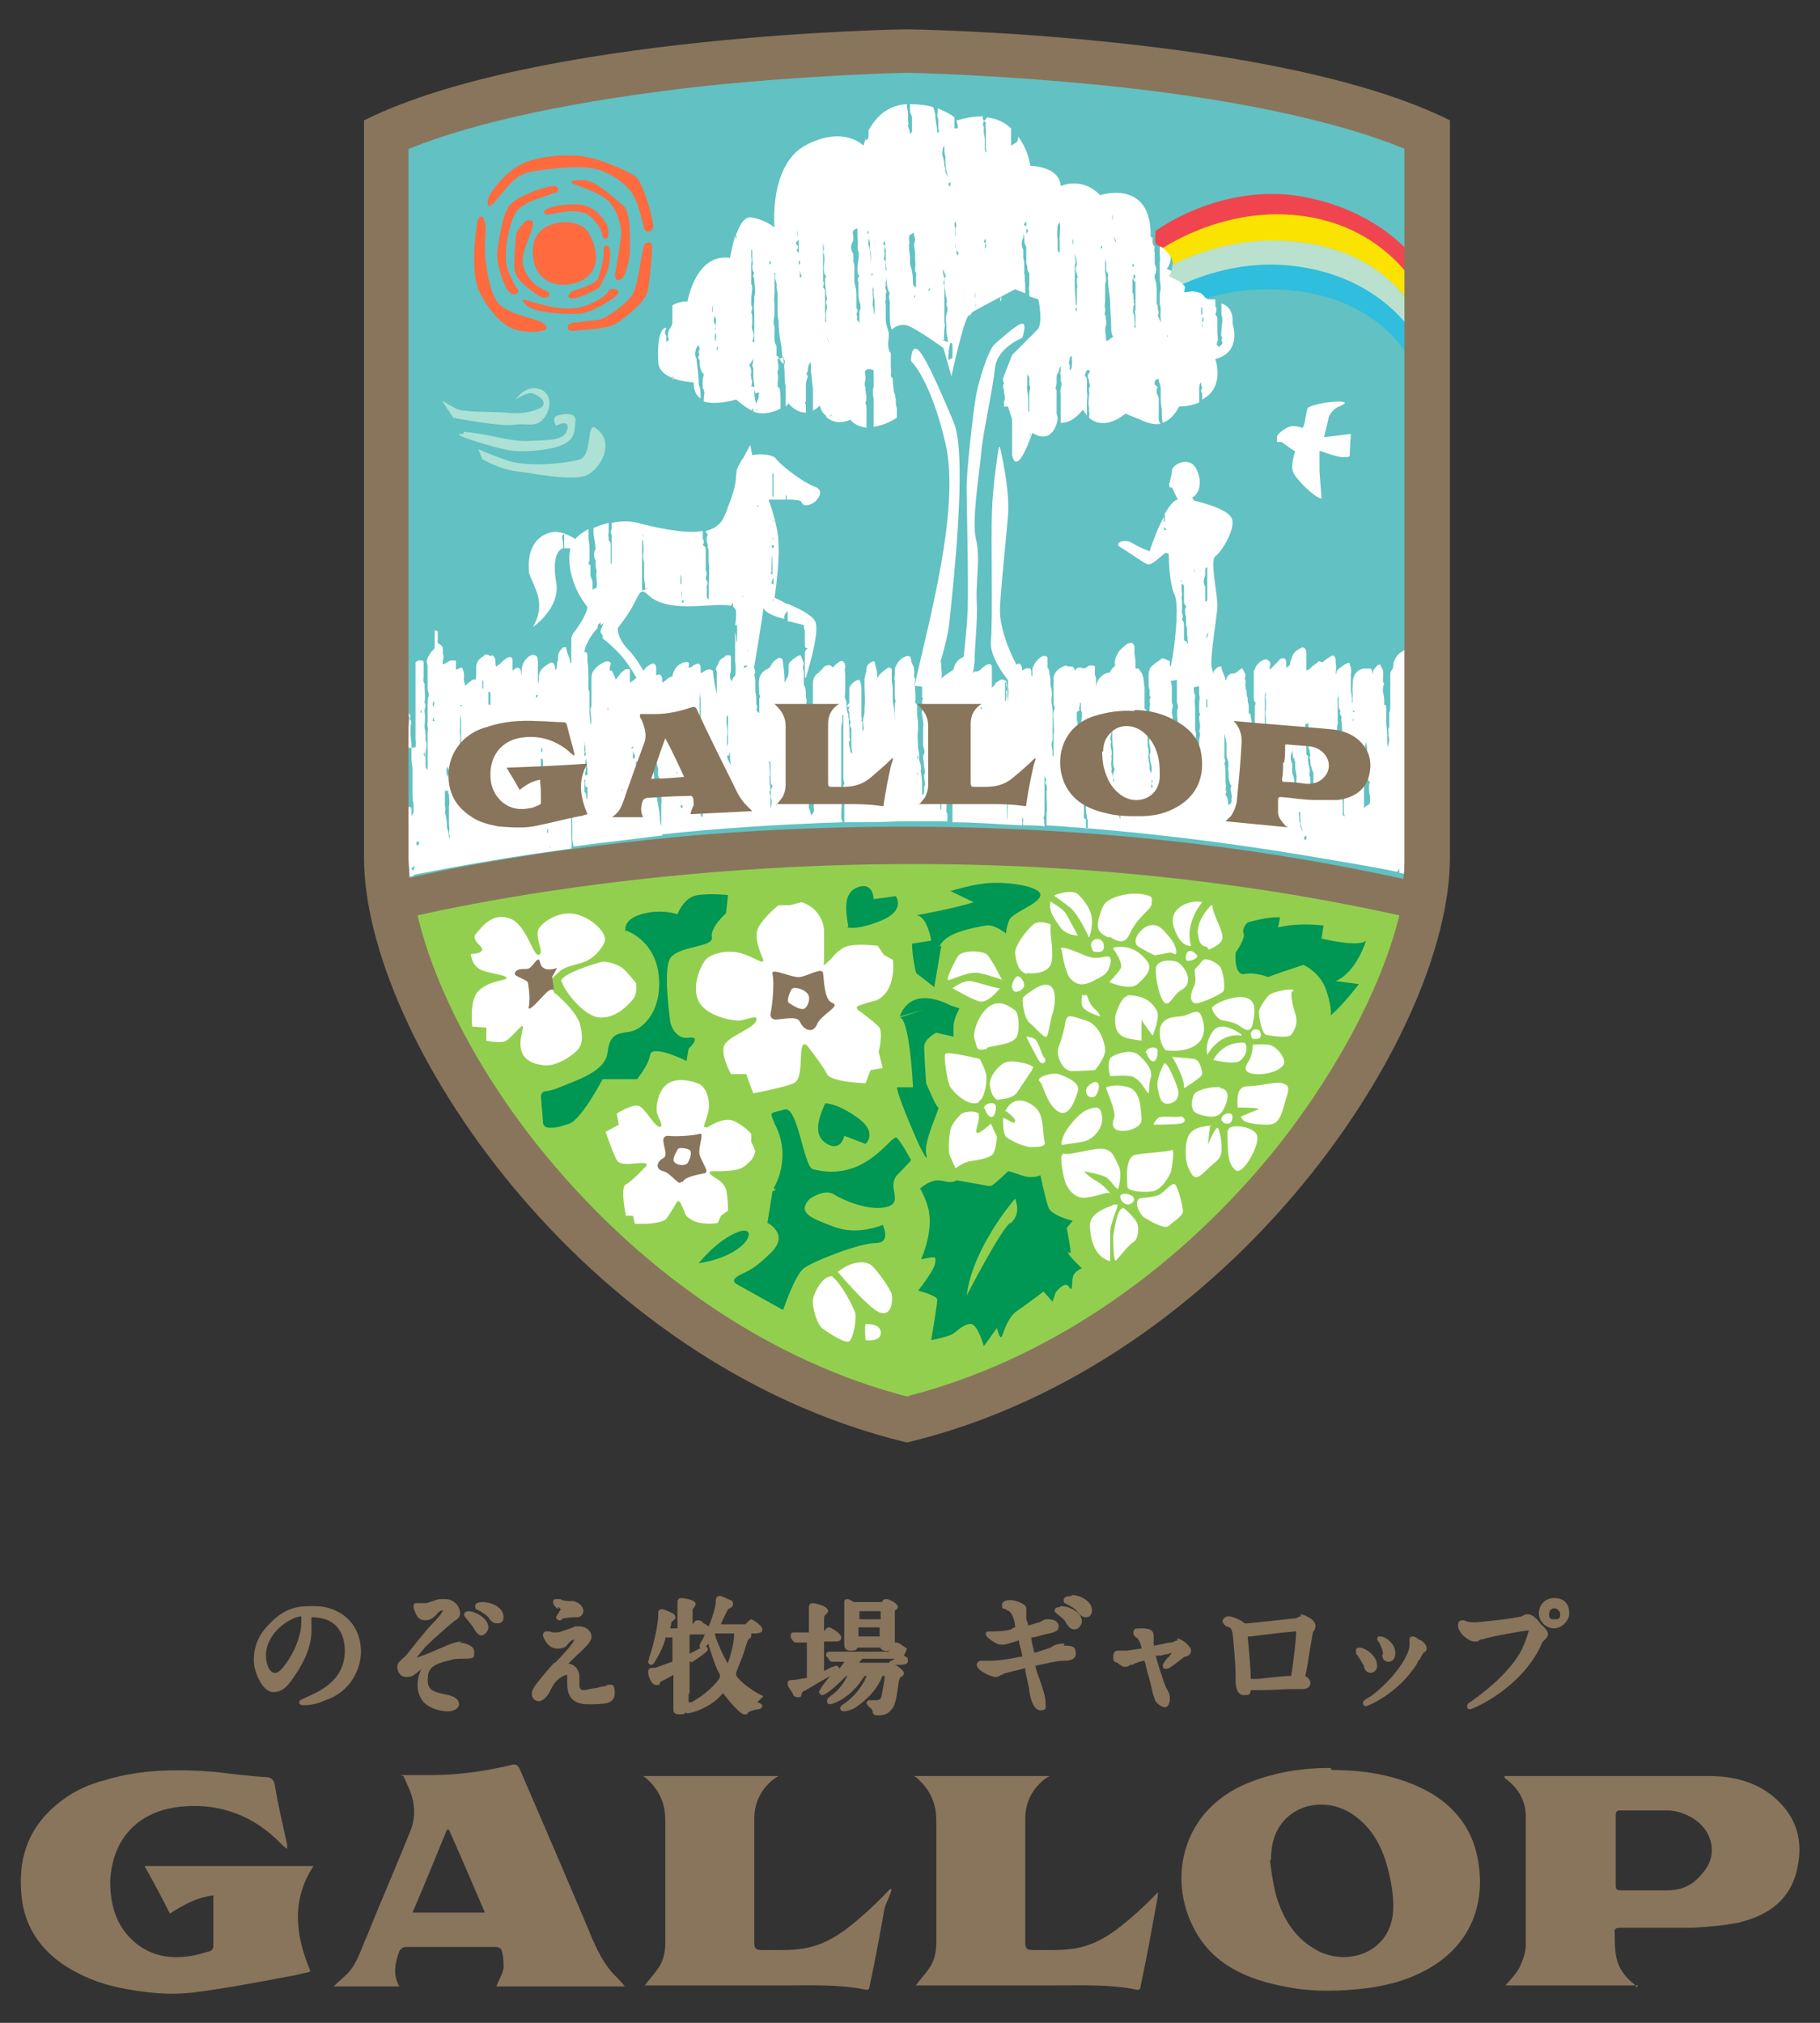 <?xml version="1.0" encoding="UTF-8"?>
<svg id="_レイヤー_1" data-name="レイヤー 1" xmlns="http://www.w3.org/2000/svg" xmlns:xlink="http://www.w3.org/1999/xlink" version="1.1" viewBox="0 0 180 200">
  <rect x="0" y="0" width="180" height="200" fill="#333333" stroke="none"/>
  <defs>
    <style>
      .cls-1 {
        fill: #fae300;
      }

      .cls-1, .cls-2, .cls-3, .cls-4, .cls-5, .cls-6, .cls-7, .cls-8, .cls-9, .cls-10, .cls-11, .cls-12 {
        stroke-width: 0px;
      }

      .cls-13 {
        clip-path: url(#clippath);
      }

      .cls-2, .cls-14 {
        fill: none;
      }

      .cls-3 {
        fill: #f0454e;
      }

      .cls-14 {
        stroke: #231815;
        stroke-linecap: round;
        stroke-linejoin: round;
        stroke-width: 4.4px;
      }

      .cls-4 {
        fill: #2fbedd;
      }

      .cls-5 {
        fill: #ade1d5;
      }

      .cls-6 {
        fill: #bae1ce;
      }

      .cls-7 {
        fill: #62c1c2;
      }

      .cls-8 {
        fill: #89755c;
      }

      .cls-9 {
        fill: #ff6b3e;
      }

      .cls-10 {
        fill: #009653;
      }

      .cls-11 {
        fill: #fff;
      }

      .cls-12 {
        fill: #93cf4f;
      }
    </style>
    <clipPath id="clippath">
      <polygon class="cls-2" points="114.1 22.8 114.3 24.1 114.4 24.2 115 24.5 115.6 25.1 115.9 25.6 116 26 115.9 26.6 115.8 27 115.6 27.3 116.6 27.8 117.1 28.2 117.2 28.4 117.1 28.9 118 28.8 118.5 28.9 118.8 29 119.1 29.3 119.4 29.7 119.5 30 119.6 30.3 120 30.3 139.7 35.4 139.7 21.9 123.1 17.2 114.1 22.8"/>
    </clipPath>
  </defs>
  <g>
    <path class="cls-7" d="M37.9,13.7s51.6-19.5,103.3,0v75.7s-50.1-12.9-103.3,0V13.7Z"/>
    <g>
      <path class="cls-11" d="M90.4,68c1.5-6.7,4.6-17.8,3.1-24.2s-3.4-8.1-3.4-8.1c0,0,0-1.7.7-1.1.8.6,2.9,5.7,3.5,7.1,1.5,3.3-.2,17.6-.4,19.8-.2,2.2-1.7,6.5-1.7,6.5l-1.8-.2Z"/>
      <path class="cls-11" d="M94.9,68.2s.7-5.1.8-7.8c.1-2.8-.1-10.8-.1-12.3s.6-7,.9-8.8c.3-1.8,1.3-4.8,1.9-5.3s2.2-2,2.7-2,0,1.4,0,1.4c0,0-2.5,1-2.7,3s-1,5.5-1.3,7.8c-.2,2.4-1,7.1-.6,9,.5,1.9,0,4.1.1,6.2.1,2.1-.2,4.3-.2,5.7s-1,4.9-1.6,3Z"/>
      <path class="cls-11" d="M98.8,44.2s-.6,3.3-.7,6.5c-.1,3.2.1,10.5-.1,12.7-.2,2.2,3.1,5.7,3.8,5.7s1.3-.4,1.3-.4c0,0-.9-.5-1.9-1.9s-2.4-4.5-2.3-6.7.6-6.7.8-9.2c.2-2.5-.8-6.7-.8-6.7Z"/>
    </g>
    <path class="cls-11" d="M74.6,65.9c.2-1.2.9-5.4.9-5.8.2.5,1.2.9,2.1,1.1,0,0,0,0,0,0-.1-.2,0-.3,0-.4,0,0,.1-.2.3-.4,0,.1,0,.2,0,.3,0,.2,0,.4,0,.7.8.2,1.6.4,1.6.4,0,.2,0,.4.1.5,0,0,0,0,0,0,0,0,0-.1,0-.2,0,0,0,0,0,0,0,.1,0,.3,0,.4,0,.4,0,.9,0,1.3,0,.1,0,.3.3.3-.3.2-.3.4-.3.6,0,.3,0,.6,0,.8,0,.1,0,.3,0,.4,0,.1,0,.3,0,.4,0,0,0,.1,0,.2,0,.2,0,.3,0,.5h.1c0,0,1.5-4.7.9-5.6-.3-.6-1.7-1.3-2.7-1.7,0,0,0,0,0,0,0,0,0,0-.1,0h0c-.7-.4-1.2-.6-1.2-.6,0,0,.5-3.2.4-5.2,0-2-1-4.5-1-4.5.3,0,1,0,1.7,0,0-.1,0-.3,0-.4,0,0,0,0,.1,0,0,.1,0,.2,0,.4.7,0,1.4,0,1.5.3.2.5,1.1.2,1.5-.3.5-.6.4-1.1-.3-1.3-1.4-.6-3.5-2.3-3.8-2.8-.2-.3-1.4-.5-2.3-.3l-.2-1-.7,1.3s-.2.2-.2.3c-.5.9-.4.7-.5,1.4,0,.6-.2,1.7-.8,3.1,0,0,0,0,0,0,0,0,0,0,0,0,0,0,0,0,0,0-.1.4-.3.8-.5,1.2-.3.6-.9,1-1.7,1.2,0,0,0,.2.2.3-.1.3-.2.7,0,1,0,0,0,.1,0,.2,0,0,0,0,0,.1.2.5,0,1.1.1,1.6.1.7,0,1.5,0,2.2,0,.3,0,.7,0,1,0,.1,0,.2,0,.4-.1-.1-.2-.2-.2-.3,0-.1,0-.2,0-.4,0-.2,0-.3,0-.5,0,0,0-.1,0-.2.2-.3,0-.5-.1-.6,0-.3.2-.6,0-.9,0,0,0,0,0-.1,0-.7,0-1.3,0-2,0-.2-.1-.3-.3-.4.1-.2.2-.4,0-.6,0,0,0-.2,0-.3,0-.2,0-.3,0-.5-1.8.3-4.5-.3-6.4-.8-.8-.2-1.7-.2-2.6,0,0,.2,0,.3,0,.5,0,0,0,.1,0,.1-.2.3,0,.5,0,.7,0,.2,0,.5,0,.7,0,.4,0,.8,0,1.2,0,.2,0,.4,0,.6,0,0,0,.2-.1.3,0,0,0-.1,0-.2,0-.6,0-1.2,0-1.8,0-.1-.1-.3-.2-.4,0,0,0-.1,0-.2,0-.2-.1-.3,0-.5,0-.1,0-.4,0-.6,0-.1,0-.3,0-.4-.5.1-1,.3-1.5.5,0,.2,0,.3,0,.4,0,.5.2,1.1.2,1.7-.2.3-.2.7,0,1.1,0,0,0,.1,0,.2,0,.3,0,.5.1.8,0,0,0,0,0,.1-.1.5.1,1,0,1.6,0,0-.2.1-.4.2,0-.1,0-.2,0-.3,0-.1,0-.3,0-.4,0-.3-.2-.5-.2-.8,0-.3,0-.5,0-.7,0-.2,0-.3-.2-.3,0-.2.1-.3.1-.4,0-.3,0-.6,0-.9,0-.4,0-.8-.1-1.2,0,0,0-.2,0-.2,0-.3,0-.5,0-.8-.5.3-1,.6-1.3,1-.6-.4-1.5-.8-2.2-.7-1.3.2-2.3,1.2-2.4,3,0,0,0,0,0,0,0,.1,0,.2,0,.4,0,.1,0,.3,0,.4,0,0,0,.1,0,.2,0,0,0,0,0,0,.5,1.5,1.8,3,.4,5.4,0,0,2.8-1.9,2.3-4.5-.2-1-.3-3,.7-3.3,0-.3,0-.7-.1-1,0-.2,0-.3.2-.4,0,.1,0,.2,0,.3,0,.3,0,.6,0,.9,0,0,0,.1,0,.2.2,0,.4,0,.6,0,0,.3-.1.5-.1.9,0,2.9,1.8,4.9,1.8,4.9,0,.6-.9,2-1.4,2.6-.1.2-.2.4-.2.6v7.5c.6.7,1.4,0,1.4,0,0,0-.3-.7-.3-1.2s-.2-3.9.3-5.5c.3-.8.8-1.5,1.2-1.9,0-.1,0-.3.1-.4,0,0,.1,0,.2-.2,0,.1,0,.2,0,.3.2-.1.3-.2.3-.2l-.3.7c0,.2,0,.3.2.5,0,0,0,.2,0,.3,0,0,0,0,0,0,.5.4,1.3,1.1,1.9,1.8.9,1,2.3,3.6,2.3,3.6l.8-.3s-.2-.5-.6-1.2c0,0,0,0,0,0,0,0,0,0,0-.1-.5-.8-1.1-1.9-1.8-2.6-1.2-1.2-1.1-2.2-1.1-2.2.9-1.2,1.2-1.6,1.8-2.8.6-1.2.7-.9,1.4-.3,2.2,1.7,6.3.5,8,.9,0,0,0,0,0,0,0,0,0,0,0,0,0,0,.1-.2.2-.3,0,.2,0,.3,0,.4,0,0,0,0,0,0,.2.1.3.3.3.6,0,.3,0,.7-.1,1.2,0,0,.1,0,.2,0,0,.2,0,.4,0,.6,0,.1,0,.3,0,.4,0,0,0,.1,0,.2,0,.2,0,.3-.1.6,0,0,0-.1,0-.2,0-.3,0-.6-.1-.9,0,1,0,2,0,2.9.2,1.2-.2,3.2-.4,4.2,0,.2,0,.4,0,.6,0,0,0,.1,0,.2l1.1.5c-.5-1.5,0-3.9.2-5.1ZM79.7,61.5s0,0,0,.1c0,0,0,0,0-.1ZM78,59.7s0,0,0,0v.4s0,0,0,0c0-.1,0-.2,0-.4ZM76.5,59.4c-.1,0-.1-.1,0-.2,0,0,0-.2,0-.3,0-.2.1-.3,0-.5,0,0,0-.1,0-.2.1-.1,0-.3,0-.4,0,0,0,0,0,0,0,0,0,0,0,0,0,0-.1-.1-.2-.1,0-.2.1-.4.2-.6,0,.1,0,.1,0,.8,0,0,0,0,0,0,0,0,0,0,0,0,0,.1,0,.2,0,.3,0,.4,0,.9,0,1.3ZM76.3,56.6c0-.6,0-1.2.1-1.8,0,0,0,0,0,0,0,.6,0,1.3,0,2-.1,0-.2-.2-.2-.2ZM76.5,50.7s0,0,0,0v.4s0,0,0,0v-.4ZM76.5,51.5s0,0,.1,0c0,0,0,0,0,.1,0,0-.1,0-.1-.1,0,0,0,0,0-.1ZM76.4,53.2s.1,0,.1,0c0,0,0,0,0,.2,0,0,0-.1-.1-.2,0,0,0,0,0,0ZM76.4,53.9c.2,0,.2.2,0,.3,0-.1-.2-.1,0-.3ZM76.5,46.8s0,0,0,0c0,.2,0,.3,0,.5,0,.1,0,.2,0,.4,0,0,0,.2,0,.2,0,.1,0,.2,0,.3,0,.3,0,.6,0,.9,0,0,0,0-.1,0,0-.8,0-1.5,0-2.3ZM75,49.9v.2c-.2,0-.1-.1,0-.2ZM57.9,68.6c0-.2,0-.3.1-.4,0,.2,0,.3-.1.4ZM63.6,52.8c0,0,0,.2,0,.3q-.1-.2,0-.3ZM64.2,58.2c-.2,0-.5.1-.7.2,0-.4,0-.8,0-1.1,0-.2,0-.3,0-.5,0-.2,0-.4,0-.7,0-.2,0-.5,0-.7,0-.3,0-.5,0-.8,0-.4,0-.8,0-1.2,0,0,.1.1.1.1,0,.4.1.8,0,1.3,0,.3,0,.5.1.8,0,.2,0,.4,0,.6,0,.2,0,.4,0,.7,0,.3,0,.6.1.9,0,.1,0,.3,0,.4ZM67.6,59.3c0,.1,0,.2,0,.3h-.1c-.1-.2-.1-.4-.1-.6,0-.3,0-.5,0-.8,0-.2.1-.4-.1-.5,0,0,0,0,0,0,0-.3,0-.7,0-1,0,0,0-.2,0-.3,0,0,0,.1,0,.2,0,0,0,.2,0,.2.1.2.1.5.1.8,0,.3,0,.5,0,.8.1.3,0,.6,0,1ZM73.5,55.9c0,.2,0,.3,0,.4,0,0,0,0,0,.1,0,0,0,0,0,0,0,0,0,0,0-.1,0-.1,0-.2.1-.4ZM73.4,57.2h0s0,0,.1,0c0,0,0,0,0,.1,0,0,0,0,0,0,0,0,0-.1-.1-.2ZM73.6,59.1c-.1,0-.2-.1-.1-.2,0,0,0-.2,0-.3,0,0,0-.2,0-.3,0,0,0,0,0,0,0,.3,0,.6,0,.8ZM74,64.4s0,0-.1,0c0,0,0-.1,0-.1,0,0,0,0,.1,0,0,0,0,0-.1.1Z"/>
    <path class="cls-11" d="M117.9,49.2c1.3-.7.7-3-.1-3.4-.8-.4-1.9.2-1.9.8,0,.7-.6,1.7,0,1.6.2.3.3.7.6,1.2-.4,0-.9.7-1.3,1.4,0,.3,0,.5,0,.8,0,0,0,0-.1,0,0-.2,0-.3,0-.5,0,0,0,0,0,0-.8,1.5-1.4,3.4-1.4,3.4,0,0-.9-.3-1.7-.8-.8-.5-1.9,0-1.2.4s2.2,1.5,2.7,1.7c.4.1,1.2-.7,1.7-1.1.1-.1.4,0,.4.2,0,1,.1,2.9.6,4,.5,1.3-.2,6.3-.4,6.9-.2.6-2.7.7-1.5,1.3,1.2.6,2.7-.1,2.7-.1,0,0,0,.4-.3.9s2.5-.2,3.2-.3-.1-.9-.1-2.1c0-1.2.5-4.3.6-5.4s-.8-4.7-.2-5.1c.6-.4,2.1-2.8,1.6-3.8-.5-1-3.7-1.7-3.7-1.7ZM115.1,52.1c0,0,.2.2.3.3-.3,0-.3,0-.3-.3ZM116.8,57.3c0,0,0,.1.1.2,0,0,0,0-.1,0,0,0,0-.2,0-.2,0,0,0,0,0,0ZM117.5,63.8c0-.3-.2-.4-.4-.5,0-.5,0-.9,0-1.4,0-.2,0-.5-.2-.6,0-.2.2-.4,0-.6,0,0,0-.1,0-.2,0-.1,0-.3,0-.4,0-.2,0-.4,0-.6,0-.2-.1-.4,0-.6,0-.4-.1-.8,0-1.2.2.1.2.3.2.4,0,.4,0,.9,0,1.3,0,.2,0,.4.2.5,0,.1,0,.2-.1.3,0,.3,0,.5.1.8,0,.2,0,.3,0,.5,0,.2,0,.4.1.6,0,.2,0,.5,0,.7.1.2,0,.5.1.7,0,0,0,0,0,.1,0,.2-.1.2-.3.1ZM118,57.3s0,0,0,0c0,0,0-.2,0-.3,0,0,0,0,0,0,0,.1,0,.2,0,.3ZM118.1,56.5v-.3c-.1,0,0,0,0,0,0,0,0,.2.1.3,0,0,0,0,0,0ZM119.2,58.6c0-.2,0-.4,0-.6-.2-.3-.2-.7,0-1.1,0-.2,0-.3,0-.5,0-.1,0-.3.2-.3,0,.3,0,.7,0,1,0,.3,0,.5,0,.8,0,0,0,.2,0,.3,0,.3,0,.6,0,1,0,.2,0,.2-.2.3,0-.3,0-.6,0-.8ZM119.4,59.9v.7s0,0,0,0v-.7h0ZM119.3,63.1c0-.2.1-.4.2-.6q0,.4-.2.6ZM119.6,63.7v-.3s0,0,0,0c0,0,0,.2,0,.3,0,0,0,0,0,0Z"/>
    <path class="cls-11" d="M112.8,41.5c.8.4,1.5.5,2,.4-.3-.3-.2-.7-.2-1,0-.4,0-.8,0-1.3,0-.2,0-.4-.1-.5-.1-.2-.2-.6,0-.8-.1-.2-.4-.2-.3-.5,0-.1.1-.4.4-.3,0,.3.2.6.2.9,0,.3,0,.6,0,.9,0,.4,0,.7.1,1.1,0,0,0,.1,0,.2,0,.4,0,.8.1,1.2,1.1-.4,1.6-1.6,1.6-1.6.8,0,1.5-.2,2-.4,0,0,0-.2,0-.3,0-.4,0-.7,0-1,0-.3,0-.5.2-.7,0,.2,0,.4.1.5,0,0,0,0,0,.1-.2.2-.1.4,0,.5,0,0,0,.1,0,.2,0,.1,0,.3,0,.4,2.3-1.2,1.3-4,1.3-4,2.7-.7,1.7-3.5,1.7-3.5.1-1.3-.5-1.8-1.1-2,0,.3,0,.6,0,.8,0,0,0,.2,0,.3.2.5,0,1.1,0,1.6,0,.2-.1.5.1.7-.2.2,0,.4,0,.5,0,.1-.2.3-.3.4-.3-.2-.3-.2-.2-.5.1-.3,0-.6,0-1,0-.1,0-.3,0-.5,0-.1,0-.3,0-.4,0-.1,0-.2,0-.3,0-.2,0-.3-.2-.5.1-.3.2-.6,0-.8,0,0,0-.1,0-.2,0-.2,0-.3,0-.5-.4,0-.8,0-.8,0-.1-.5-.3-.9-.6-1.1,0,.1,0,.2-.1.3,0-.2,0-.3,0-.5-.7-.5-1.7-.2-1.7-.2.5-.8-1.6-1.5-1.6-1.5.9-1.3,0-2.3-.7-2.8,0,.3,0,.6,0,.9,0,.1,0,.2,0,.4,0,.3.1.5,0,.8,0,.2,0,.4,0,.5,0,.1,0,.2,0,.3,0,.2,0,.5,0,.7,0,.5.2,1,0,1.6,0,.3,0,.7,0,1.1.2.4,0,.9.1,1.4,0,.1,0,.2,0,.4-.1-.3-.2-.5-.3-.7,0,0,0,0,0,0,.2-.3,0-.5,0-.8,0-.2,0-.3-.1-.3,0-.3,0-.6,0-.8,0,0,0-.2,0-.3,0-.5,0-1-.2-1.5,0,0,0-.2,0-.3.2-.3.2-.7,0-1.1,0-.1,0-.3,0-.4,0-.2,0-.4,0-.6,0-.2-.1-.4,0-.6,0,0,0,0,0-.1-.3-.3-.2-.6-.2-.9-.1,0-.2-.1-.2-.1.1-5.8-5-4.1-5-4.1-1.8-1.9-3.9-.9-3.9-.9-.1-2-3-2-3-2-.2-1.3-.7-2.2-1.2-2.9,0,0,0,0,0,0,0,.2,0,.4-.2.6-.2.1-.3.2-.5.3,0-.1,0-.3,0-.6,0-.3,0-.6,0-.9,0,0,0-.2,0-.2-.7-.7-1.6-1-2.4-1.1-.1.2-.2.3-.3.4,0,0,0,0,0,0,0,0,0,0,0,0,.2,0,.2.2.2.2-.1.2,0,.4,0,.5,0,.2,0,.4,0,.6,0,.2,0,.4,0,.5,0,.2,0,.5,0,.7,0,.2,0,.4.1.6-.2-.1-.2-.3-.2-.4,0-.2,0-.5,0-.7,0-.3,0-.5-.1-.8,0,0,0-.3,0-.4,0,0,0-.2,0-.3-.2-.2,0-.4,0-.5,0,0,0,0,0-.1,0,0,0,0,0,0,0,0,0,0,0,0,0,0-.1-.1-.1-.2,0,0,0-.1,0-.2-1.4,0-2.5.4-2.5.4,0,0,0,0-.1-.1,0,.3.2.6.1.9,0,0-.2,0-.3,0,0-.1,0-.2,0-.3,0-.2,0-.4,0-.5,0,0,0-.2,0-.3,0,0,0,0,0,0-.4-.3-.9-.6-1.7-.9,0,0,0,0,0,0,.1.2,0,.5,0,.7,0,.2.1.3.1.5,0,.2,0,.4,0,.6,0,0,0,.2,0,.3.2.2,0,.2-.1.4,0-.7-.2-1.2-.2-1.8,0-.2-.1-.5-.2-.8-.6-.2-1.4-.3-2.3-.3,0,.2,0,.3,0,.5,0,0,0,.2,0,.2,0,.2.2.4.2.6,0,.2,0,.4,0,.6,0,.3,0,.6,0,.8,0,.1-.2.2-.2.3,0-.3-.1-.6-.2-.8,0,0,0-.1,0-.1.1-.2,0-.3,0-.5,0-.1,0-.3,0-.4,0-.3,0-.6-.1-.8,0,0,0-.1,0-.2,0,0,0-.1,0-.2,0,0,0,0,0,0-2.1.1-3.2,1.5-3.8,2.6,0,0,0,.1,0,.2,0,0,0,.1,0,.2,0,.4,0,.4-.3.6,0,0,0,0,0-.2-.1.4-.2.7-.2.7,0,0-1.9-2-5.6-.1-3.8,1.9-3.2,8.2-3.2,8.2,0,0-.9-.8-2.3-1-.6-.1-1.1.6-1.4,1.5,0,0,0,0,0,0,0,0,0,0,0,0-.2.2,0,.4-.1.6,0,0-.1-.2-.1-.3,0,0,0,0,0,0-.3,1.1-.5,2.2-.5,2.2-3.4-.5-4.2,4.3-4.2,4.3-.7,0-1.2.2-1.5.4,0,.4,0,.8,0,1.2,0,.2,0,.4,0,.6-.1.3-.3.5-.4.8,0,.2-.1.4,0,.6.1.2,0,.3-.2.4,0-.2,0-.4,0-.6,0,0,0,0,0,0-.3-.3,0-.6,0-.8-.7,0-.9,1.7-.8,3.4.1,1.9,3.5,2,3.5,2,0,.8.3,1.4.7,1.6,0-.5,0-.9-.2-1.4,0,0,0,0,0,0,0-.8-.1-1.5-.2-2.3,0-.1,0-.3-.1-.4-.1-.4,0-.9.3-1.2,0,.2.2.4,0,.6,0,0,0,.1,0,.2.1.1.1.2,0,.3-.1.2,0,.3.1.4,0,.5,0,1,.4,1.4,0,.2-.1.4-.1.5,0,.2,0,.4,0,.5,0,.2,0,.3,0,.4.3.3.1.7.1,1.1,0,0,0,.1,0,.2,1.3.4,3.2-.2,3.2-.2.6.5,1.1.9,1.6,1.1,0,0,0-.1,0-.2,0,0,0,0,.1,0,0,0,0,.2,0,.3,1.1.4,2.1,0,2.7-.3,0-.2,0-.4,0-.6,0-.5,0-1-.1-1.4,0,0-.1-.1-.2-.2,0-.4.1-.9,0-1.3,0,0,0-.1,0-.2.2-.4,0-.8,0-1.2.2,0,.4-.1.6-.2,0,.2.2.4.1.6-.1.3,0,.6,0,1,0,.4,0,.9.1,1.3,0,0,0,0,0,.1,0,.4,0,.9,0,1.3,0,.2,0,.4,0,.6.2-.2.3-.3.3-.3.6.7,1.2.9,1.7.9,0-.1,0-.3,0-.4,0-.2,0-.3,0-.4-.1-.1-.1-.2,0-.3,0,0,0-.1,0-.2,0-.5,0-1,0-1.5,0-.2.1-.5.2-.8-.1-.1-.2-.3,0-.5,0,0,0-.1,0-.2,0-.3.1-.5.3-.7,0,.3,0,.6,0,.9.1.6.1,1.1.2,1.7,0,.2,0,.3,0,.5,0,.1,0,.3,0,.5,0,0,0,.2,0,.3,0,.1,0,.2,0,.4,0,.2,0,.4,0,.5.4-.2.7-.5.7-.5.1.5.3.8.6,1,0,0,0-.1,0-.2,0,0,0,0,0-.2,0,.1,0,.1,0,.2,0,.1,0,.2,0,.3,1,1,2.4.3,2.4.3.4.5,1,.7,1.6.8,0,0,0-.2,0-.3,0-.2,0-.3,0-.5,0-.2,0-.4,0-.5,0-.1,0-.2,0-.4,0-.3,0-.5-.1-.7,0,0,0,0,0-.1.2-.4,0-.9,0-1.3,0,0,0-.1,0-.2-.2-.3,0-.6,0-.9,0,0,0-.1,0-.2-.1-.5-.1-.5.2-.7.2,0,.3,0,.6.1,0,0,0,.2,0,.3,0,.2,0,.4,0,.5,0,.2,0,.4,0,.6,0,0,0,.1,0,.2-.1.4-.1.8,0,1.2,0,0,0,.2,0,.3,0,.2,0,.4,0,.6,0,.2,0,.3,0,.5,0,.5,0,.9,0,1.4.8-.1,1.7-.5,2.3-.9,0-.2,0-.4,0-.6,0-.2,0-.5-.1-.7,0,0,0-.1,0-.2,0-.1,0-.3,0-.3-.1-.2,0-.5-.2-.7,0-.4-.1-.7-.1-1.1,0-.3,0-.3-.2-.5,0-.3.1-.5,0-.8,0-.2,0-.4,0-.6,0-.2,0-.4,0-.6,0,0,0-.2,0-.3,0,0,0,0,0,0-.3-.3-.3-1-.2-1.5,0,0,0-.2,0-.3,0,0,0-.2,0-.2-.1-.4-.3-.9-.3-1.3,0,0,0-.1,0-.2,0-.1,0-.3,0-.4,0-.3,0-.4,0-.8,0-.2-.1-.4,0-.5,0-.2,0-.4,0-.6,0,0,0-.1,0-.1.2-.1,0-.3,0-.4,0,0-.1-.2,0-.3,0,0,0-.1,0-.2,0,0,0-.2,0-.2.2-.4,0-.9,0-1.3,0-.2-.1-.4,0-.7,0,0-.1-.2-.2-.3.2-.5,0-.9,0-1.4.2,0,.2.2.2.4,0,.5,0,.9,0,1.4,0,.2,0,.3.1.6-.2.3,0,.6,0,.9,0,.5,0,1,.3,1.5-.2.4.1.8,0,1.2,0,.3,0,.5,0,.8,0,.5,0,1.1.2,1.6,0,0,.6-.7,1.6-.4,1,.4,3.5,2.2,3.5,2.2l.8,2.8s1.2-5.6,1.7-6c0,0,.1,0,.3-.2,0-.2,0-.4,0-.6,0,0,0-.2,0-.3,0,.2,0,.4,0,.6,0,0,0,.2,0,.2,1.2-.7,4.3-2.3,4.3-2.3l1,.4s0,0,0,0c0-.3,0-.6,0-.9-.1-.4,0-.7-.1-1.1,0-.3,0-.6,0-.8,0-.2,0-.4-.1-.7,0-.2,0-.4,0-.7,0,0,0-.1,0-.1-.2-.4-.2-.8,0-1.2,0-.1,0-.3,0-.4,0-.2,0-.3,0-.5,0,0,0,0,0,0,0,0,0,.2,0,.3,0,.2,0,.3.1.5,0,0,0,.2,0,.2,0,.3,0,.5.2.8,0,0,0,.2,0,.3,0,.3,0,.6,0,.9,0,.1,0,.3,0,.4,0,.1.1.2.1.4,0,.2,0,.4.2.6,0,0,0,.2,0,.2,0,.4,0,.7,0,1.1,0,0,0,0,0,0-.1.2,0,.4,0,.6,0,.1,0,.2,0,.4l.9.3s.5,2.4-.1,3c-.7.7-2.5,2.5-2.5,2.5l-.9,2.3c0,.2,0,.3.1.5,0,0,0,0,0,0-.2.3,0,.6,0,.8,0,.3.2.7,0,1,0,.2,0,.3,0,.5h.4s.4,1.3.4,1.3v3.5c.5,2.3,2-2.2,2-2.2,2.1,1.3,2.5-1.3,2.5-1.3,0,0,0,0,0,0,0-.2,0-.4-.1-.6,0,0,0-.3,0-.4,0-.4,0-.8,0-1.2,0-.2,0-.4,0-.6,0,0,0-.1,0-.1-.2-.2,0-.5,0-.7,0-.1,0-.3,0-.4,0-.3,0-.5.2-.7,0,0,0-.2.1-.4,0,0,0-.1.1-.2,0,0,0,0,0,0,0,.1,0,.3,0,.4,0,.2-.1.4,0,.5,0,0,0,.1,0,.2,0,.2,0,.5.1.6,0,.3-.2.6-.1,1,0,.4,0,.8,0,1.2,0,.1,0,.3,0,.4,0,.3,0,.5,0,.8,0,.2,0,.3,0,.5,1.2.1,2.2-1.3,2.2-1.3.1.2.3.4.4.6,0-.2,0-.3,0-.5,0-.3,0-.5,0-.8,0-.3.1-.7,0-1,0-.2,0-.4,0-.6,0-.2,0-.3,0-.5,0-.2,0-.4-.2-.5,0-.2.1-.4.2-.6,0,0,.1,0,.2,0,.1,0,.1.2,0,.3-.2.2-.1.5,0,.7,0,.3.2.5,0,.8,0,0,0,.2,0,.3,0,.1.1.2,0,.3,0,.4-.1.9,0,1.3,0,0,0,.1,0,.2,0,0,0,.1,0,.2.1.2,0,.4,0,.6,1.6,1.4,3.6-.4,3.6-.4ZM118.9,32.4c0,0,0-.2,0-.3.1,0,.1,0,0,.3ZM118.9,31.8c0-.2,0-.3.1-.5.1.5,0,.5-.1.5ZM118.9,30.4h0v.7s0,0-.1,0c0-.2,0-.5,0-.7ZM115.4,33c0,.1.1.2.1.3,0,0,0,0,0,0-.1,0-.1-.2,0-.3ZM112.3,27.9c0,.2,0,.4,0,.6,0,.1,0,.3,0,.4,0,.1,0,.2,0,.3,0,.4,0,.8,0,1.2,0,0,0,.1,0,.2-.1.2,0,.5,0,.7,0,.4,0,.8,0,1.2,0-.1-.2-.2-.1-.3.1-.2,0-.3,0-.5,0-.2,0-.5-.1-.7-.1-.2,0-.5,0-.7,0-.1.2-.2,0-.4.1-.1,0-.2,0-.4,0,0,0-.1,0-.2,0-.2,0-.2-.1-.4v-1.3c0,0,.1,0,.1.1ZM112.1,27.7v-.6c0,0,.1.1.2.2,0,.1-.1.2-.2.4ZM112,26.4c0-.1,0-.2,0-.3.2,0,.2.2,0,.3ZM111.8,39.8s0,0,0,0v.2s0,0,0,0c0,0,0-.2,0-.2ZM66.6,37.6c-.1-.2-.1-.3,0-.4v.4ZM70.5,30.1v.8c-.1-.1-.1-.3,0-.8ZM71,34.3c0,0,0,.2,0,.3,0,0,0,0-.1,0,0-.1,0-.2,0-.3,0-.2,0-.5-.2-.7,0,0,0-.2,0-.3,0-.3.2-.5,0-.8,0,0,0,0,0,0,.2-.3,0-.5-.1-.6,0-.2,0-.5.1-.7,0,.2.2.4.1.6,0,.1,0,.3,0,.4,0,0,0,.1,0,.1-.1.4.1.8,0,1.2,0,0,0,.1,0,.2.1.2.1.4,0,.6ZM71.8,27.1s0,0,0,0v-.3s0,0,0,0v.3ZM74.8,40.8c0-.2,0-.3.2-.4,0,0,0,0,0,0,0,0-.1.2-.3.3ZM75.1,38.8c-.1.2,0,.6-.2.8,0,0,0,.2-.1.3-.2-.5-.2-.9-.2-1.4,0-.2,0-.3-.3-.3.1-.3.1-.5,0-.8,0-.2-.1-.4,0-.5,0-.3,0-.5-.2-.8.2-.3.5-.7.7-1.1,0,0-.1-.1-.2-.2,0-.3,0-.5,0-.9,0,0-.1-.1-.2-.2.2-.4.2-.7,0-1.1,0-.1-.1-.3,0-.5,0,0,0-.2,0-.3,0-.1,0-.3,0-.4,0-.1,0-.3-.1-.5,0-.2.2-.5,0-.7,0,0,0,0,0-.1,0-.5,0-1,.1-1.5,0-.2,0-.4-.1-.5,0-.3,0-.5,0-.7,0-.2,0-.5,0-.7,0-.2,0-.4,0-.6,0-.2.1-.4,0-.7,0-.2,0-.4,0-.8,0,.1.1.2.1.2,0,.2,0,.4,0,.7,0,.3.1.5,0,.8,0,.2,0,.5.2.7-.1.2-.2.3,0,.5,0,0,0,.1,0,.2,0,.5.2,1.1,0,1.6,0,.2,0,.4,0,.6-.1.4,0,.8,0,1.2,0,.4,0,.8,0,1.2,0,.5,0,1.1,0,1.6,0,.4,0,.8,0,1.1,0,.2,0,.4-.1.6,0,.3-.2.5,0,.8,0,0,0,.1,0,.2,0,0,0,.2,0,.3,0,.4,0,.7.1,1.1,0,0,0,.1,0,.2,0,.2,0,.4.1.6,0,0,0,.1,0,.1ZM76.1,26.2c0-.2,0-.3,0-.4.2.1.2.2,0,.4ZM77.2,35.7c0-.1-.1-.2-.2-.3,0-.1,0-.2-.2-.2,0,0,0,0,0-.1,0-.3,0-.5,0-.8,0,0,0-.1,0-.1-.3-.4-.2-.9-.2-1.4,0-.2,0-.4,0-.5-.2-.5,0-.9,0-1.4,0-.3,0-.6,0-.9-.1-.4,0-.8,0-1.1,0-.3,0-.6,0-.8,0-.3,0-.6,0-.9,0-.1,0-.2,0-.3,0,0,0,0,0,0,0,0,.1.2.1.2-.2.4.2.8.1,1.3,0,.2.1.4.1.6,0,.5,0,1,0,1.5,0,.4,0,.8.1,1.2,0,.9.1,1.7.3,2.6,0,.4,0,.8.2,1.2,0,.1,0,.3,0,.5ZM78.9,22.8v.7h0c0-.2-.1-.4,0-.7ZM78.8,24.8c0-.2.3-.3,0-.6-.2-.2,0-.3.2-.5,0,0,0,.2,0,.3,0,.3,0,.5,0,.8,0,.1,0,.2,0,.3,0,0,0,0,0,0,0-.1-.1-.2-.2-.3,0,0,0,0,0,0ZM79,25.8c.2,0,.2.2,0,.4v-.4ZM79.1,27.3c0,0,0-.2,0-.3,0-.1,0-.2,0-.4,0,0,0,0,0,0,0,.3.1.5.2.8,0,0-.2,0-.2,0ZM81.9,34.4c0,0,0-.1,0-.2,0-.2,0-.5-.1-.7,0-.1,0-.3,0-.4,0-.3,0-.6,0-1,0-.1,0-.2-.2-.3,0-.3.1-.6,0-.9,0,0,0,0,0-.1,0-.6,0-1.3,0-1.9,0-.2,0-.3-.2-.5,0-.2.2-.4,0-.6,0,0,0,0,0-.1,0,0,0-.1,0-.2,0-.2,0-.5,0-.7,0-.3,0-.5,0-.7,0,0,0-.1,0-.2,0,0,0-.2,0-.2,0-.1,0-.2,0-.3,0-.2,0-.5,0-.7,0-.2,0-.4,0-.7,0-.3,0-.6,0-1,0-.1,0-.2,0-.3,0,0,0,0,0,0,0,.4,0,.8,0,1.2,0,.3.2.7,0,1,.3.6,0,1.3.1,1.9,0,.1,0,.3.2.5,0,0,0,.1-.1.2,0,0,0,0,0,0,0,.1,0,.3,0,.4,0,.4.1.8.1,1.1,0,.3.2.5,0,.8,0,0,0,.2,0,.2.2.3,0,.7,0,1,0,.2,0,.4,0,.5,0,.3,0,.7,0,1,0,.1,0,.3,0,.4,0,.3.1.5.2.8,0,.2,0,.5-.1.7h0ZM82.1,41.2q0-.2.2-.2c0,0-.1.1-.2.2ZM85,30.6c0,.4,0,.8,0,1.1,0,.1,0,.3,0,.4,0-.1,0-.3-.2-.4,0,0-.1-.2,0-.3,0,0,0-.1,0-.1-.2-.2,0-.4,0-.5,0-.2,0-.3-.1-.3,0-.3,0-.6,0-.8,0-.2,0-.4,0-.6,0-.4-.1-.8-.2-1.2,0-.1,0-.2,0-.3,0-.4,0-.7,0-1.1,0-.2,0-.4-.1-.6,0-.2,0-.4,0-.6,0,0,0-.1,0-.2-.3-.4-.3-.9,0-1.3,0-.1,0-.3,0-.4-.1-.5-.1-.6.3-.8,0,0,0,0,.1,0,0,.2,0,.5,0,.7,0,.4.1.9,0,1.3,0,0,0,0,0,0,.3.6,0,1.3,0,2,0,.3,0,.5.2.7-.2.2-.2.4-.1.6,0,.3,0,.6,0,.9,0,.4,0,.9.2,1.3,0,0,0,.1,0,.2,0,.1,0,.3,0,.4ZM86.2,27.3c0-.1,0-.2,0-.3q.2.1,0,.3ZM86.3,27.8s0,0,0,0h-.2s0,0,0,0c0,0,.1,0,.2,0ZM85.9,22.8s0,0,0,0v.3c0,0-.1,0-.1,0,0,0,0-.2,0-.2ZM86.1,26.3c0,0,0-.1,0-.2,0,0,0-.2,0-.3,0-.4,0-.8-.1-1.2,0-.1-.1-.3-.1-.4,0-.2,0-.4,0-.6.3.4,0,.9.2,1.3.1.4,0,.9,0,1.3,0,0,0,0,0,0ZM86.3,30.2c0-.4.1-.7,0-1.1,0-.2,0-.5,0-.7.2.2,0,.5.1.7,0,.2.1.5.1.7,0,.2,0,.5,0,.7,0,.2,0,.5,0,.7-.1-.4-.1-.7-.2-1.1ZM87.6,24.7s0,0-.1,0c0-.3-.3-.6,0-.9,0,.3.2.6,0,.9ZM90.3,28.2c0-.4,0-.9-.1-1.3,0-.3-.2-.6-.2-.9,0-.2,0-.4,0-.5,0-.4-.1-.7-.1-1.1,0,0,0-.2,0-.2.1-.2,0-.4,0-.6,0-.1,0-.3.1-.4.1,0,.2-.1.4-.2,0,.2,0,.4.1.6,0,0,0,.1,0,.2-.2.4,0,.8,0,1.3,0,.2,0,.3,0,.5,0,.3.1.6,0,.8,0,0,0,.2,0,.3,0,.2.2.4.1.6,0,.2,0,.4,0,.6,0,.2,0,.4,0,.5-.1,0-.2,0-.2-.2ZM90.5,29.5c0-.1-.2-.2,0-.3,0,.1,0,.2,0,.3ZM91.8,28.8c0-.1.1-.2.2-.4,0,.2,0,.3-.2.4ZM94.1,20s0,0,0,0c0,.3,0,.6,0,.9h0v-.9ZM94,18.8s0,0,0,.1v-.2s0,0,0,0c0,0,0,0,0,.1ZM93.9,18.4s0,0,0,0c0,0-.1-.1-.1-.2,0,0,0-.1.2-.2v.4ZM93.4,14.5c0,.4,0,.7.1,1,0,0,0,.1,0,.2,0,.1,0,.2,0,.3,0,.5.1.9.2,1.3,0,0,0,.2,0,.3,0,0,0,0,0,0,0-.2-.1-.4-.2-.6,0-.2,0-.4-.1-.6,0-.4-.1-.8-.2-1.1,0-.2,0-.5.1-.8ZM93.6,27.2c0,0-.1.2-.2.3-.1-.3-.2-.6-.1-.9,0,.2.2.5.2.7,0,0,0,0,0,0ZM93.2,26h0v.3s0,0,0,0c0,0,0-.2,0-.3ZM93.4,33.6c-.1-.3,0-.6,0-1,0-.2.1-.5,0-.7,0,0,0,0,0-.1,0-.5,0-1,0-1.5,0-.2,0-.4,0-.6,0-.2,0-.4,0-.6,0-.2,0-.3,0-.5,0,0,0-.1,0-.2,0,0,0-.2,0-.2-.2-.2,0-.5,0-.7h0s0,0,0,.2c0,.4,0,.8.1,1.1,0,.2,0,.4.1.6,0,.2.1.4,0,.6,0,0,0,.2,0,.2.2.3.1.6,0,.9-.1.4,0,.9,0,1.3,0,.3,0,.6.1.9,0,.1,0,.3.1.5-.3,0-.5-.2-.7-.2ZM94.2,35.4c-.1,0-.2.1-.4.2,0-.6,0-1.1.2-1.7.2,0,.2.2.2.3,0,.3,0,.6,0,.9,0,0,0,0,0,.1ZM94.6,25.1s0,0,0,0c0,0,0-.2,0-.3,0-.3-.3-.5,0-.8,0,0,0-.3,0-.4-.3-.4,0-.9-.2-1.3,0,0,0-.3.1-.4.1.2.1.4,0,.7,0,.1,0,.2,0,.4,0,0,0,.2,0,.3,0,.2,0,.5,0,.7,0,.4,0,.7.3,1,0,0,0,.2-.1.2ZM96.5,30.4c-.1-.2,0-.3,0-.5v.5ZM96.4,29.5s0,0,0,0c0-.3,0-.5,0-.8,0,0,0,0,0,0,0,.3.1.5,0,.8ZM97.4,24.6c0-.2,0-.4.1-.6,0,0,0,0,0,0,0,0,0,0,0,0-.3,0-.2-.2,0-.4,0,.1,0,.2,0,.4,0,0,0,0,0,0,0,0,0,0,0,0,0,.2.1.4-.1.6ZM99,29.3c.1.1,0,.3,0,.5-.2-.2,0-.3,0-.5ZM99.1,30.1s0,0,0,0c0,0,0,0,0-.1,0,0,0,0,0,0,0,0,0,0,0,.1ZM101.5,21.9v.5c-.3-.2-.3-.2,0-.5ZM101.5,23s0,0,0,0c0-.1,0-.3,0-.4,0,0,0,0,0,0,0,0,.1.1.2.2,0,0-.1.2-.2.3ZM101.7,40.8c0-.2,0-.3,0-.5,0-.2,0-.3,0-.5,0,0,0-.2,0-.3,0-.5-.2-1-.1-1.5,0-.5,0-.9,0-1.4,0,0,0-.2,0-.2,0,0,0,0,0,0,0,.3-.1.6.2.9,0,.1,0,.3,0,.4,0,.1,0,.2,0,.3,0,0,0,0,0,.1.2.2,0,.5,0,.8,0,.2,0,.4,0,.6,0,.3,0,.6,0,.8,0,.1,0,.3,0,.4,0,0,0,0-.1,0ZM101.9,43.2c0-.1,0-.2-.1-.3.2,0,.1.2.1.3ZM104.6,24.8s0,0,0,0c0-.4,0-.8,0-1.2-.1-.4,0-.9,0-1.3,0,0,.1-.2.2-.3.1.5,0,1,0,1.5,0,.5,0,1,0,1.5ZM106.1,24.2c0-.2,0-.4-.1-.6.2.2.2.4.1.6ZM105.8,36.6c0-.1,0-.2,0-.3,0,0,0-.2,0-.2-.2-.2,0-.4,0-.6,0-.2,0-.2.2-.3q.1,1.4-.2,1.4ZM106.5,30.9c0-.2-.3-.3,0-.5v.5ZM106.5,30.1s0,0-.1.1c0-.7-.1-1.3-.1-1.9,0-.3,0-.6,0-.9,0-.3,0-.7,0-1.1,0,0,0-.1,0-.1.2-.3,0-.6,0-.9,0,0,0-.2,0-.3,0,0,0,0,0,0,0,.3.2.6.2,1,0,0,0,.2,0,.2-.2.3-.1.6,0,.9,0,.1.2.3,0,.4,0,0,0,.2,0,.3,0,.3.1.5,0,.8,0,.2,0,.4,0,.6,0,.3,0,.6,0,.9ZM109,24.3v.3c-.2-.1-.2-.2,0-.3ZM109.4,33.7c0-.6-.2-1.1,0-1.6,0-.1,0-.3,0-.4,0-.1-.1-.3,0-.4,0,0,0,0,0,0-.3-.2,0-.6-.1-.8-.1-.2,0-.5,0-.8,0-.3,0-.5,0-.8,0,0,0-.2,0-.2,0-.2,0-.3,0-.5,0,0,0,0,0-.1.2-.5,0-.9,0-1.4,0-.4,0-.7,0-1.1,0-.2,0-.4-.1-.6,0,0,0,0,0,0,0,0,0,.1,0,.2,0,.3.2.6.2.9,0,0,0,.1,0,.2,0,.1,0,.3,0,.4,0,.2.2.3.2.5,0,.2-.1.3,0,.5,0,0,0,.2,0,.2,0,.7.2,1.4.2,2.1,0,.8.1,1.6.1,2.4,0,.3,0,.6.2.9-.2.1-.4.3-.6.4ZM110,21.8v-.6q.1.3,0,.6ZM110.3,23.9c0-.1-.1-.2-.1-.3,0-.1,0-.2,0-.3,0,0,0,0,0,0,0,.2.1.4.2.6,0,0,0,0,0,0Z"/>
    <path class="cls-11" d="M36.3,74.2c0,.5.1,1,.2,1.5,0,.1,0,.3,0,.4,0,.7.1,1.4.2,2,0,.1,0,.3,0,.4,0,0,0,0-.1,0,0-.1,0-.3-.1-.4-.1-.5-.1-1-.2-1.5v8.8c0,1.1.1,2.1.1,2.1,1.4-.3,2.9-.6,4.5-.9,0,0,0,0,0-.1,0,0,0-.2,0-.3,0,0,0,0,0,0,0,0,0,0,0,0,0,0-.1-.2-.2-.3,0-.1.2-.2.3-.3,0,0,0,0,0,0,0,.2-.1.4-.2.6,0,0,0,0,0,0,0,0,0,0,0,0,0,0,0,0,.1,0,0,.1,0,.2,0,.3,4.5-.9,9.7-1.8,15.6-2.6,0,0,0,0,0,0,.1-.5,0-1,0-1.6,0-.5,0-1,0-1.5v-.7c-.2-.2,0-.4,0-.6,0,.3,0,.6.1.8,0,.2,0,.3,0,.5,0,0,0,.1,0,.2,0,.3,0,.6,0,.8,0,.3,0,.6,0,.9,0,.3,0,.5.1.8,0,0,0,.2,0,.2,2.8-.4,5.8-.7,8.8-1.1,0-.2,0-.3,0-.5,0,0,0-.1,0-.2-.3-.5-.2-1.1-.3-1.7-.1-.6-.2-1.1-.3-1.7,0-.5-.2-.9-.2-1.4,0-.3,0-.7-.2-1,0,0,0-.1,0-.2,0-.2,0-.5,0-.7-.2-.3-.2-.7,0-1.2,0-.1,0-.3,0-.4,0,0,0-.1,0-.2,0-.3,0-.6,0-.9,0,0,0-.2,0-.2,0-.1,0-.2,0-.4,0-.2,0-.4.1-.6,0,.1,0,.2,0,.2,0,.3,0,.5.1.8,0,.2,0,.3,0,.5,0,.1.1.3,0,.5,0,.3.1.5.1.8,0,.2.1.3,0,.5,0,0,0,0,0,.1.2.4.1.9.3,1.3,0,0,0,.2,0,.2-.1.3,0,.6.2.9,0,.2-.1.3,0,.5,0,.1,0,.3,0,.4,0,.5.2,1,.1,1.5,0,.1,0,.3,0,.5,0,.4,0,.8,0,1.2,0,.4,0,.8,0,1.2,0,0,0,0,0,.1,5.6-.6,11.7-1,17.9-1.2,0-.1,0-.2-.1-.4,0,0,0,0,0-.1,0-.6,0-1.1.1-1.7,0-.3,0-.3-.1-.6,0-.2.2-.3,0-.5,0,0,0,0,0-.1,0-.2,0-.3,0-.5,0-.4,0-.8,0-1.1,0-.3,0-.5,0-.7,0-.4,0-.8,0-1.2,0-.3,0-.5,0-.8,0-.5,0-1,0-1.5,0-.2,0-.4.1-.7,0,0,0-.2,0-.3,0-.1,0-.3,0-.4,0,0,0,0,.1,0,0,.2,0,.5,0,.7,0,.4,0,.7,0,1.1,0,.1,0,.3,0,.4,0,.3,0,.6,0,.8,0,.5,0,1,0,1.5,0,0,0,.2,0,.3,0,.4,0,.8,0,1.2,0,.2,0,.5.1.7,0,0,0,0,0,.1-.2.3-.2.7,0,1,0,0,0,.1,0,.2,0,0,0,.1,0,.2,0,.3,0,.7,0,1,0,.3,0,.6,0,.9,0,.2,0,.3,0,.5,1.8,0,3.7,0,5.5-.1h0c1.6,0,3.1,0,4.7,0,0-.2,0-.4,0-.6,0-.1,0-.2-.1-.3,0,0,0,0,0-.1,0-.4,0-.8.1-1.2,0-.3,0-.6,0-.9,0-.2,0-.4,0-.6,0-.4,0-.8-.1-1.3,0-.2,0-.5,0-.7,0,0,0-.1,0-.2-.1-.4-.1-.7,0-1.1,0,0,0-.2,0-.2-.1-.3,0-.5,0-.8,0-.2,0-.5,0-.7,0,0,0-.2,0-.3,0-.3,0-.5.1-.8,0,0,0,0,0,0,0,.1,0,.3,0,.4,0,.1,0,.3,0,.4,0,.3,0,.5,0,.8,0,.4,0,.8.2,1.2,0,0,0,.1,0,.2-.1.6,0,1.2.2,1.8,0,0,0,.1,0,.2,0,.2-.1.4,0,.5.2.4,0,.9.1,1.3,0,0,0,.2,0,.3,0,.1,0,.3,0,.4.1.2,0,.5,0,.7,0,.3,0,.6,0,.8,0,.3,0,.6,0,.9,2.3,0,4.6.2,6.9.3,0-.3,0-.5,0-.8.2.2,0,.5.1.8.7,0,1.4,0,2.1.1,0,0,0-.1,0-.2,0-.1-.1-.3,0-.4,0,0,0,0,0,0-.2-.2,0-.4,0-.7,0-.2,0-.4,0-.6,0-.5,0-1,0-1.5,0-.2,0-.4,0-.6,0-.1,0-.3,0-.5,0-.3,0-.6,0-.9,0,0,.1-.3,0-.4,0-.1,0-.2,0-.5,0,.2,0,.4,0,.5,0,.1,0,.2,0,.4,0,.3,0,.6.2.8-.1.2-.2.3,0,.5,0,.2.1.4,0,.6,0,.2,0,.3,0,.5,0,0,0,0,0,.1,0,.5.1,1.1,0,1.6,0,.1,0,.2,0,.4,0,.3,0,.5,0,.8,9.3.6,17.8,1.7,25.1,2.9v-.4s0,0,0,0c0,.1,0,.3,0,.4,3.5.6,6.7,1.1,9.6,1.7,0,0,0,0,0,0,0,0,.1-.2.2-.3,0,.1,0,.3,0,.4,1.4.3,2.8.6,4.1.8,0,0,.1-1,.1-2.1v-10.6s0,0,0,0c0-.5,0-.9-.1-1.3,0,0,.1,0,.1.1,0,0,0,.1,0,.2v-8.6c-.1,0-.2.1-.3.2-.3.3-.6.6-.8.9,0,0-.2,0-.3,0-.3,0-1.2.7-1.3,1,0,.1-.1.3-.2.5,0-.2-.2-.3-.2-.5,0-.4,0-.8-.1-1.1,0-.2,0-.4,0-.7,0-.2-.1-.5-.2-.7-.2,0-.3-.2-.5,0-.5.3-.8.7-.9,1.3,0,.2,0,.4-.2.6,0,0-.1.2-.1.3,0,.2,0,.4,0,.5,0,.2,0,.4,0,.6,0,.2,0,.4,0,.6,0,.2,0,.5,0,.7,0,.1,0,.2,0,.3,0,.1,0,.3,0,.4,0,.3,0,.5-.1.8,0,.1,0,.2,0,.3,0,.3,0,.6,0,.9,0,0,0,.1,0,.2-.2.2,0,.5-.1.8.2.4,0,.8,0,1.2,0-.1-.1-.3-.1-.4,0-.6,0-1.3-.1-1.9,0-.2,0-.4,0-.6,0-.1,0-.3,0-.4,0-.2,0-.4,0-.6,0-.2,0-.3-.2-.3,0-.2,0-.3,0-.5,0-.5-.3-1,0-1.6,0,0,0,0,0,0-.2-.2-.1-.5-.1-.8,0-.1,0-.3,0-.4,0-.2-.2-.4-.3-.7-.2,0-.3.1-.4.2,0,.1-.2.2-.3.4,0,.1,0,.3,0,.5,0,0,0,0,0,0,0-.2-.1-.4-.2-.7-.2,0-.4,0-.6,0-.5,0-.9.3-1.1.8-.1.2-.1.4-.1.6,0,.4-.1.8,0,1.1,0,.3-.1.5,0,.8,0,0-.1,0-.1,0,0-.4,0-.8-.1-1.1,0,0,0,0,0-.1,0-.5,0-.9,0-1.4,0,0,0-.1,0-.2.1-.3,0-.6-.1-.9,0-.2-.1-.2-.3-.1-.3.1-.6.4-.9.6-.2.2-.1.4-.2.6,0,.3,0,.5,0,.8,0,.3,0,.6.2,1,0,0,0,0,0,0,0,.2,0,.3.1.4,0,.3,0,.5,0,.7,0,.2,0,.4.2.6-.2.2,0,.4.1.6,0,0,0,0,0,0-.1.2,0,.4,0,.7,0,.3.1.5,0,.8.1.4.1.8.1,1.3,0,.3,0,.7,0,1,0,.1,0,.2,0,.4,0,0,0,.2,0,.3,0,.4,0,.9,0,1.3,0,.2,0,.4.2.6-.1.1-.2.3-.3.4,0,0,0,0,0,0,0,0,0,0,0,0,.2,0,.2.2.2.2,0,.2,0,.3,0,.5,0,.2,0,.4,0,.5,0,.2,0,.3,0,.5,0,.2,0,.5,0,.7,0,.2,0,.4.1.6-.2,0-.2-.2-.2-.4,0-.2,0-.4,0-.7,0-.2,0-.5-.1-.7,0,0,0-.2,0-.4,0,0,0-.2,0-.3-.1-.2,0-.3,0-.5,0,0,0,0,0-.1,0,0,0,0,0,0,0,0,0,0,0,0,0,0-.1-.1-.1-.2,0-.4,0-.8-.2-1.2.2-.2,0-.5,0-.7,0-.2,0-.3-.1-.5,0-.2.2-.4,0-.6,0,0,0,0,0,0,0-.2,0-.4,0-.6,0-.4-.2-.7,0-1.1,0,0,0,0,0-.1-.1-.3-.1-.7,0-1,0,0,0-.1,0-.2,0-.1,0-.3,0-.4,0-.6,0-1.3,0-1.9,0-.3,0-.5-.1-.8,0-.3.1-.5,0-.8,0-.1-.2-.3,0-.5,0,0,0,0,0,0-.1-.1,0-.3-.1-.4,0-.3.1-.7,0-1,0,0,0,0,0-.1,0-.3,0-.6-.3-.7-.4.2-.7.4-1,.7-.2-.1-.4-.2-.5,0-.1.1-.3.2-.4.3-.2.1-.3.4-.7.5,0-.4,0-.7,0-1.1,0,0,0-.2,0-.2,0-.1,0-.2,0-.3,0-.3,0-.6-.4-.7-.4.2-.8.4-1,.9,0,.2-.2.4-.2.7,0,.2-.2.3-.4.4,0,0,0-.2,0-.3,0,0,0-.2,0-.3,0-.2-.2-.4-.4-.3-.1,0-.2,0-.3.2-.3.3-.6.6-.9.9,0,0-.1-.2,0-.3.1-.4,0-.5-.3-.7,0,0,0,0-.2,0-.6.2-.9.6-1.1,1.2,0,.2,0,.4,0,.6,0,.2,0,.4,0,.6,0,.1,0,.3,0,.4,0,.3,0,.6,0,1,0,.1,0,.3.1.4.1,0,.1.2,0,.4,0,0,0,.1,0,.2,0,.2,0,.5,0,.7,0,.2,0,.4,0,.7,0,0,0,0,0,.1,0,.2,0,.4,0,.6,0,0,0,.2-.1.3,0,0-.1-.1-.1-.2,0-.4-.1-.8-.2-1.3,0-.2,0-.3-.2-.4,0-.2,0-.3,0-.5,0-.2,0-.4-.1-.6,0-.1,0-.3,0-.4-.2-.3,0-.6-.2-.9,0,0,0-.2,0-.2-.1-.2,0-.3,0-.5,0-.2-.2-.3,0-.5,0,0,0,0,0,0,0-.3-.2-.5-.3-.8-.2,0-.4.2-.5.3-.1.1-.3.2-.5.2-.3,0-.5.2-.6.5,0,0,0,.1-.1.2,0-.5-.4-.9-.4-1.4-.2,0-.3,0-.4.1-.2.2-.4.3-.4.5,0,.3,0,.5-.1.9,0-.3,0-.6-.1-.9,0-.3-.2-.5-.3-.8-.1,0-.2,0-.3.1-.2.2-.4.3-.4.6,0,.3-.1.6-.2.9,0,.2,0,.3,0,.5,0,.1,0,.3,0,.4,0,.2,0,.4,0,.5.1.3,0,.6,0,.9,0,.2,0,.5,0,.7,0,.1,0,.2.1.3,0,0-.1.2-.1.3,0,.5.2.9,0,1.4,0,0,0,0,0,0,.2.3,0,.6,0,.9,0,.1,0,.3,0,.4-.1.3.2.7,0,1,0,0,0,0,0,0,.2.3,0,.5,0,.7-.1-.4-.1-.4,0-.8,0,0-.2,0-.2-.1,0-.1,0-.2,0-.2,0-.5-.2-1-.1-1.6,0,0,0,0,0,0,0-.1,0-.2-.1-.4,0-.4,0-.8,0-1.2,0-.3,0-.6,0-1,0-.3-.1-.6,0-1,0-.2,0-.3-.1-.5,0-.3-.1-.5,0-.8,0-.3,0-.5,0-.7,0,0,0-.1,0-.2,0,0,0-.1,0-.2-.2-.3-.1-.7-.1-1.1,0,0,0-.2,0-.2,0-.1,0-.2,0-.3,0-.3,0-.5-.4-.7-.1.1-.3.2-.5.3-.6.4-.7.9-.7,1.5.2.2,0,.5,0,.7,0,.2,0,.4,0,.6,0,.2,0,.4,0,.6,0,.4,0,.8,0,1.3,0,.1,0,.3.1.4,0,0,0,.2,0,.3-.2.5,0,1.1,0,1.6,0,.2,0,.4,0,.6-.1.3,0,.6,0,.8.1.5,0,1,0,1.5,0,.5,0,1,0,1.5,0,.1,0,.2,0,.4,0,0,0,.2,0,.4,0,0,0,.2,0,.2.2.3,0,.7,0,1,0-.1,0-.3,0-.4,0-.5-.1-.9-.2-1.3,0-.2-.1-.4,0-.6,0-.2,0-.4,0-.5,0-.2-.1-.3-.1-.5,0-.2,0-.4,0-.7,0-.2,0-.4-.1-.7,0,0,0,0,0,0,0-.2,0-.4,0-.6,0-.2,0-.4-.1-.5,0,0,0,0,0-.1.1-.1,0-.3,0-.5,0-.4,0-.7-.1-1.1,0,0,0,0,0-.1,0-.3.2-.6,0-.9,0,0,0-.1,0-.2,0,0,0-.1,0-.2,0-.3,0-.5,0-.8,0-.3,0-.6-.1-.9,0-.2,0-.5,0-.8,0,0,0,0,0-.1,0-.2-.1-.4-.1-.7,0-.1,0-.3,0-.4,0-.1-.3-.1-.4-.2-.2-.1-.4-.2-.5,0-.3.2-.6.4-.8.6-.3.2-.4.6-.4,1,0,0,0,0,0,.1,0,.2,0,.4,0,.6,0,.3,0,.5.1.7,0,0,0,.2,0,.3,0,0,0,.3,0,.3.2.1,0,.3,0,.4,0,0,0,.2,0,.3.1.1,0,.3,0,.4,0,.2,0,.5,0,.7,0,.4,0,.8,0,1.2,0,0,0,.1,0,.2,0,0,0,.2,0,.2,0,.2,0,.5,0,.7,0,.2-.1.5,0,.7,0,.3.2.7,0,1,0,0,0,0,0,0,0,.4.1.8.2,1.2,0,0,0,.1,0,.2,0,0,0,.2,0,.2-.1.4-.2.7.1,1-.1.3-.2.3,0,.5,0,.1,0,.2-.1.2-.1-.2,0-.4,0-.6,0-.4,0-.8-.2-1.2,0,0,0-.2,0-.2,0,0,0-.1,0-.2,0-.3-.2-.7-.1-1,0-.2,0-.4,0-.6-.1-.2-.1-.5-.1-.7,0-.2,0-.5,0-.7,0,0,0-.2,0-.2,0-.4,0-.7,0-1,0-.3-.1-.6-.1-1,0-.2,0-.4-.2-.4,0-.5,0-.9,0-1.3,0-.2,0-.4,0-.6,0,0,0-.2,0-.3-.1-.2,0-.4-.1-.6,0-.2,0-.3-.1-.5,0-.2-.2-.4-.4-.7,0,0-.2,0-.3,0,0,0,0-.1,0-.2,0-.4,0-.9-.1-1.3,0,0,0,0,0-.1,0-.2,0-.3,0-.5,0-.3-.2-.5-.5-.4-.1,0-.3.1-.4.2-.2.2-.5.4-.7.7,0,0,0,.1-.1.2-.2.4-.3.7-.2,1.1,0,0-.1.1-.2.2-.2.2-.3.4-.4.6,0,.2-.2.4,0,.7,0,0,0,.2,0,.3,0,.3,0,.5,0,.8,0,0,0,.2,0,.3,0,.2,0,.4.1.5,0,.2,0,.4,0,.5,0,0,0,.1.1.2-.2.4-.1.8,0,1.2,0,.4.1.8.1,1.3,0,.6,0,1.1.1,1.7,0,.1,0,.3,0,.4,0,.1,0,.2,0,.4,0,0,0,.2,0,.3,0,.1,0,.3,0,.4,0,.2.2.4.1.6-.2.4-.1.7,0,1,0,0,0,0-.1.1,0,0,0,0,0,0,0-.3,0-.7-.2-1,0,0,0,0,0,0,.1-.2,0-.5,0-.7,0,0,0-.2,0-.2,0-.2.1-.4,0-.6.2-.5-.2-1,0-1.4,0,0,0,0,0-.1-.2-.3,0-.6,0-.8,0,0,0-.1,0-.2,0-.1,0-.3,0-.4,0-.5,0-1.1,0-1.6,0,0,0-.1,0-.2,0-.1,0-.3,0-.4,0-.2,0-.4,0-.7,0-.2,0-.5,0-.7,0-.4,0-.9,0-1.3,0-.2,0-.4-.3-.5-.7.2-1.1.7-1.2,1.4,0-.2,0-.5,0-.7,0,0,0-.1,0-.2-.2-.3-.1-.6-.1-1,0,0,0-.2-.2-.2-.1,0-.3,0-.4,0-.2.2-.5.4-.8.2,0,0-.2,0-.2,0-.2,0-.3.2-.4.3-.1-.4-.2-.4-.4-.4-.2,0-.3,0-.5-.1-.6.2-1,.5-1.2,1.1,0,.2,0,.4,0,.6,0,.2,0,.4,0,.6,0,.2,0,.4,0,.6,0,.3,0,.5,0,.8,0,0,0,.2,0,.2.2.2.1.4,0,.6-.1.4,0,.8,0,1.2,0,.4.1.7,0,1.1,0,0,0,0,0,.1,0,.3,0,.6,0,.9,0,.3,0,.7,0,1,0,0,0,.2,0,.3,0-.1-.1-.2-.1-.2,0,0,0-.2,0-.3,0-.4-.2-.8,0-1.2,0,0,0,0,0,0,0-.2,0-.3,0-.5,0-.3,0-.6,0-.9,0-.4,0-.7,0-1.1,0-.4,0-.8-.1-1.2,0-.2,0-.4,0-.5.1-.3,0-.6,0-.9-.2-.4,0-.9-.2-1.4,0-.2,0-.5-.2-.7,0,0,0,0,0-.1,0-.3,0-.6,0-.9-.2-.2-.4-.2-.7,0-.4.3-.7.7-.8,1.2,0,.2,0,.5,0,.7,0,0-.1-.1-.1-.2,0-.1,0-.2,0-.3,0-.3-.2-.4-.5-.3-.1,0-.2.1-.4.2,0-.2,0-.5-.3-.7-.5.2-.9.5-1.1,1.1,0,.2-.1.4,0,.6,0,.2,0,.4,0,.6.1.5,0,1,0,1.5-.1-.7,0-1.4-.2-2.1-.2,0-.3-.2-.5-.1-.2.1-.3.2-.5.3,0,0-.1.2-.2.3,0,0-.1.1-.2.2,0-.5,0-1,0-1.5,0,0,0,0,0-.1,0-.1,0-.3,0-.4,0-.3-.2-.4-.4-.3-.2,0-.3.2-.5.3-.2.2-.4.4-.7.4,0,0,0,0-.1,0-.2.1-.4.3-.6.4,0-.2.1-.4.1-.5,0-.2,0-.4,0-.5,0-.2,0-.4,0-.6,0-.2-.3-.4-.5-.3,0,0-.1.1-.2.1-.5.2-.8.7-.9,1.2-.4.3-.8.5-1.2.9.1-.4,0-.8,0-1.1,0,0,0-.2,0-.3,0-.2,0-.2-.2-.3-.1,0-.2,0-.3,0-.4.1-.8.5-1.1.8-.2.2-.3.6-.3.9,0,.2,0,.4,0,.6,0,.2,0,.5,0,.7,0,.1,0,.2,0,.3,0,0,0,.3,0,.3.2,0,0,.2,0,.3,0,.2,0,.4.1.6,0,.3-.2.5-.1.7,0,.4.2.9.1,1.3,0,0,0,.2,0,.3,0,0,0,.2,0,.2,0,.2,0,.4,0,.6,0,.2,0,.4,0,.6,0,.4.3.7,0,1.1,0,0,0,0,0,.1,0,.3.1.7.1,1,0,.3.2.5,0,.8,0,0,0,.2,0,.3,0,.3.2.6,0,.9,0,.2,0,.4,0,.5,0,.1,0,.2-.2.3,0-.2,0-.4,0-.5,0-.5,0-1.1-.1-1.6,0-.1-.1-.3,0-.4,0,0,0,0,0-.1,0-.3-.1-.6-.2-.9,0,0,0,0,0,0,0,0,0-.1,0-.2,0-.3,0-.6-.1-.9,0-.6-.1-1.2,0-1.8,0-.2,0-.5,0-.7,0-.3-.1-.6-.1-.9,0-.2,0-.5,0-.7,0-.2,0-.3-.2-.4.1-.5,0-1,0-1.5,0-.2-.1-.4,0-.7,0,0,0-.2,0-.2-.2-.3,0-.5-.1-.8,0-.2,0-.4-.1-.5-.1-.2-.2-.4-.2-.6,0-.3-.2-.4-.5-.3-.6.2-.9.7-1.1,1.2,0,.2,0,.4,0,.6,0,.2-.1.4,0,.6,0,.3,0,1,0,1.3,0,.2,0,.3,0,.5.1.1.1.3,0,.5,0,0,0,0,0,.1,0,.2,0,.5,0,.7,0,.2,0,.5,0,.7,0,.2-.1.5,0,.7,0,0,0,.2,0,.3-.1.1,0,.3,0,.4,0,0,0,.1,0,.2,0,.1,0,.2,0,.3,0,.2,0,.5,0,.7,0,0,0-.2,0-.3,0,0,0-.1,0-.2,0-.1,0-.3,0-.4,0-.3,0-.6,0-.9,0-.8,0-1.7-.2-2.5,0-.2,0-.5,0-.8,0-.4,0-.8-.1-1.2,0-.3,0-.7,0-1,0-.2,0-.4-.3-.4-.2.1-.5.3-.7.5-.2.2-.4.4-.5.7h0c.2-.6-.1-1.2-.2-1.8-.2,0-.3,0-.5.2-.2.1-.3.3-.3.5,0,.2,0,.3-.1.5,0,.2-.1.4-.1.6,0,.2,0,.4,0,.6,0,.7.1,1.5,0,2.2,0,0,0,.2,0,.3,0,0,0,.2,0,.3-.1.2-.2.8-.1,1.1,0,.2.1.4-.1.6,0-.3,0-.5,0-.7,0-.2,0-.3-.1-.3,0-.2.1-.3,0-.4,0-.2,0-.4,0-.6,0-.2,0-.4,0-.6,0,0,0,0,0-.1,0-.2,0-.4,0-.7,0-.2,0-.5,0-.7,0-.3,0-.6-.2-1-.5.1-.8.4-1,.8,0,0,0,.3,0,.4,0,.4,0,.8,0,1.2,0,0,0,.1,0,.2,0,0,0,.1,0,.2-.2.2,0,.4,0,.4,0,.2,0,.4,0,.6,0,.2.2.4.1.5-.1.2,0,.4.1.5,0,0,0,0,0,0,0,.2,0,.5,0,.7,0,.2,0,.4,0,.6,0,.4,0,.8.1,1.2-.1,0-.2-.2-.2-.2,0-.4-.3-.8,0-1.2,0,0,0,0,0,0-.2-.2,0-.5-.1-.7,0-.2,0-.4,0-.6-.1-.3,0-.6-.1-.9,0-.1,0-.2,0-.3-.3-.5,0-1-.3-1.5-.1-.2,0-.5,0-.8,0-.5,0-1,0-1.6,0-.2-.1-.4,0-.7,0-.2,0-.4-.2-.6-.2-.1-.4,0-.6.2-.2.1-.3.3-.4.4-.2-.2-.4-.3-.6-.2-.2,0-.4.2-.5.4-.1,0-.2.2-.3.3-.4.2-.6.6-.6,1.1,0,.3,0,.5,0,.8,0,.2,0,.3,0,.5,0,.3,0,.7,0,1,0,.1,0,.2,0,.3,0,.1,0,.2,0,.3,0,.4-.2.7,0,1.1,0,0,0,0,0,.1,0,.2,0,.5,0,.7,0,0,0,.2,0,.3,0,.2,0,.5,0,.7,0,.5,0,1,0,1.6-.2-.2-.3-.4-.2-.5,0-.1,0-.3,0-.4,0-.2,0-.3-.1-.5,0-.2,0-.5,0-.7,0-.2-.1-.4,0-.7,0-.1,0-.3-.1-.5,0-.5-.1-1-.1-1.5,0-.2,0-.3-.2-.4,0-.3.2-.5,0-.8,0,0,0-.1,0-.2,0,0,0-.1,0-.2,0-.3,0-.6-.2-.9,0,0,0,0,0,0,0-.4,0-.8,0-1.3,0-.2-.2-.4,0-.7,0,0,0,0,0,0,0-.3-.2-.6-.3-.9-.3,0-.5.2-.8.4,0,0,0-.1,0-.2,0,.2,0,.3-.2.4-.1,0-.2.3-.2.4,0,.2,0,.4,0,.6,0,.5-.2.7-.4,1.1,0-.8-.1-1.5-.2-2.3-.2-.2-.4-.2-.6,0-.2.1-.4.3-.5.5-.1.3-.3.4-.5.5-.4.2-.6.5-.7.9-.1.5,0,1,0,1.6.2.1,0,.3,0,.4,0,.4,0,.9,0,1.4-.1,0-.2-.2-.3-.3.1-.2.1-.4,0-.6,0,0,0-.1,0-.2,0-.4,0-.7-.1-1,0,0,0,0,0,0,0-.2,0-.3,0-.5,0-.2,0-.5,0-.7,0-.2-.2-.5,0-.7,0,0,0,0,0,0,0-.3-.2-.6-.2-.9,0,0-.2,0-.2,0-.2.1-.4.3-.6.4-.4.1-.6.4-.9.7-.2.2-.4.4-.4.7-.3-.4-.2-.7-.1-1.1,0,0,0-.2,0-.3,0-.3,0-.6,0-.9,0-.1,0-.3-.1-.3-.1,0-.3,0-.4,0,0,0-.1.1-.2.2-.3.1-.5.4-.6.7-.1.2-.3.4-.1.7,0,0,0,0,0,0,0,.4,0,.9,0,1.3,0,.2,0,.4,0,.6,0,0,0,.2,0,.3-.2-.7-.3-1.5-.4-2.3-.3-.2-.6-.1-.9.1,0,0-.2.2-.3.1,0-.2,0-.4,0-.5,0-.3-.2-.5-.5-.3-.2,0-.3.2-.5.3,0,0-.1,0-.2,0,0-.2.1-.3,0-.5-.2-.1-.3,0-.5,0,0,0-.1,0-.2.1-.5.2-.8.7-.9,1.3-.4,0-.6.4-1,.6,0-.2,0-.3,0-.4,0-.1-.1-.3-.2-.4-.2,0-.3,0-.4.1,0-.3,0-.5,0-.7,0-.2,0-.4-.3-.5-.7.2-1,.7-1.2,1.3-.5,0-.7.4-1.1.6,0-.3,0-.6,0-.8,0-.1,0-.4,0-.5-.2-.1-.4,0-.5,0,0,0,0,0-.1.1-.1.1-.3.2-.4.4-.2.2-.3.4-.4.5-.1-.3-.2-.6-.4-.9,0,0-.1,0-.2,0,0-.2,0-.4.1-.6,0-.2,0-.2-.2-.3-.1,0-.2,0-.3,0-.4.2-.8.4-1.1.8-.2.2-.3.5-.3.8,0,.2,0,.5,0,.7,0,.2,0,.3,0,.5,0,.1,0,.3,0,.4,0,.1,0,.3,0,.4,0,.1,0,.3,0,.5,0,0,0,0,0,0,0,0,0,.1,0,.3,0,.1-.2.3-.1.5,0,.5.2.9,0,1.4,0,0,0,.1,0,.2,0,.1,0,.2,0,.4,0-.1,0-.2,0-.2,0-.5,0-1-.1-1.5,0,0,0,0,0,0,0-.4,0-.8,0-1.3,0-.2,0-.5,0-.8,0-.1,0-.2-.1-.3,0,0,0-.2,0-.3,0-.3,0-.6,0-.8,0-.6,0-1.2-.1-1.7,0,0,0,0,0-.1,0-.2,0-.3,0-.5,0-.3-.2-.4-.5-.3-.1,0-.3.2-.4.3-.3.2-.5.5-.8.8,0-.6-.4-1.1-.4-1.6-.1,0-.2,0-.3,0-.2.2-.3.3-.4.5-.2.3,0,.7-.2,1,0,.2,0,.5-.1.7,0,0,0,0-.1,0,0-.3,0-.6-.3-.7-.2,0-.4.2-.6.3-.4.3-.7.6-.7,1.1,0,.2,0,.5-.1.7,0-.1,0-.2,0-.3,0-.4,0-.7,0-1.1,0-.2,0-.4,0-.6,0-.2,0-.5-.1-.7-.4-.3-.7-.1-1,.2-.2.2-.3.4-.4.6,0,.1-.1.3-.1.4,0,.2,0,.4,0,.7-.1-.3,0-.7-.4-.8-.2,0-.3.2-.5.3,0-.2,0-.3,0-.5,0-.2,0-.3,0-.5,0-.3-.2-.4-.4-.3-.2,0-.3.2-.5.3-.2.2-.4.4-.7.6-.1-.1-.1-.2-.1-.4,0-.3,0-.5-.3-.7,0,0-.2,0-.2.1-.2-.2-.5-.3-.7,0,0,0,0,0,0,0-.4.2-.7.6-.7,1.1,0,.2,0,.5,0,.7,0,.3-.1.6,0,.8,0,.3,0,.5,0,.8,0,.2,0,.5,0,.7,0-.1,0-.3,0-.4,0-.4,0-.7,0-1.1,0-.4-.2-.4-.5-.2,0,0,0,0-.1.1-.2.1-.3.3-.5.4,0-.3-.2-.5-.1-.8,0-.4,0-.6-.2-1-.2,0-.4.2-.6.2,0-.2,0-.5,0-.7,0,0,0-.2-.1-.2-.1,0-.3,0-.4,0-.3.1-.5.3-.8.4-.1-.3.2-.7,0-1.1,0,0,0,0,0-.1,0-.5,0-.6-.3-.8-.1,0-.3-.2-.2-.4,0-.3,0-.6,0-.9-.1,0-.2,0-.3-.1,0,.1,0,.2,0,.4,0,.4,0,.7,0,1.1,0,.2,0,.4-.2.5-.1.1-.2.2-.3.4-.2.3-.4.7-.2,1.1,0,0,0,0,0,.1,0,.2,0,.4,0,.6,0,.2,0,.4,0,.6,0,.3,0,.6,0,.9,0,.2,0,.3.1.5,0,0,0,.2,0,.3-.1.3-.1.6-.1.9,0,.3,0,.6,0,.8,0,.1,0,.3,0,.5,0,.2,0,.3,0,.5-.1.2.1.5,0,.8,0,0,0,0,0,.1,0,.1,0,.2,0,.3,0,.2,0,.4,0,.6,0,.7,0,1.3,0,2,0,.2,0,.5,0,.7,0,0,0,0,0,.1-.2-.1-.2-.3-.2-.5,0-.3,0-.5,0-.8,0,0,0-.1,0-.2,0-.5.2-1,0-1.4,0,0,0,0,0-.1,0,0,0-.2,0-.3,0-.3,0-.5-.1-.8,0,0,0,0,0-.1,0-.5.1-1,0-1.5,0,0,0,0,0-.1,0-.3.2-.6,0-.8,0,0,0,0,0-.1.1-.5,0-1,0-1.6,0,0,0-.1,0-.2-.2-.2-.1-.5-.1-.7,0-.3,0-.6,0-.9,0-.1,0-.3,0-.4,0-.1,0-.2-.1-.3-.1,0-.3,0-.4,0,0,0-.2.1-.3.2v7.7c.1.2,0,.5,0,.7ZM143.1,73.2s0,0-.1,0c0-.2,0-.3,0-.5.2.1.1.3.1.5ZM142.4,79.4c.2.1.2.3,0,.4v-.4ZM140.6,70.2c.1.3,0,.5,0,.8,0,0,0,.2,0,.3,0,0,0,0-.1,0,0-.3,0-.6,0-.9-.2-.4-.3-.5,0-.7,0,.2,0,.4,0,.5ZM140.5,68.2c0,.3,0,.7,0,1,0,.1,0,.2-.1.3,0-.2-.1-.4,0-.6,0-.3,0-.5,0-.8,0,0,0-.1,0-.2.2.1.2.2.2.4ZM139.3,74.5s0,0,0,.1c0,0,0,0,0,0,0,0,0,0,0-.1,0,0,0,0,0,0ZM139.3,74.9c.1.2.1.3.1.5,0,.3-.1.6,0,.8-.2.2,0,.4,0,.7,0,.4,0,.4.2.8-.1.3-.1.8,0,1.2,0,0,0,0,0,.1-.3.2.2.5,0,.8.2.2,0,.5,0,.8,0,.2,0,.5,0,.8,0,0,0,0,0,0q0,.3-.4.4c0-.3-.2-.5,0-.7-.2-.2,0-.5,0-.8,0-.2,0-.4.2-.5,0,0,0-.1,0-.2,0-.4,0-.7,0-1.1,0-.1,0-.2-.1-.3,0,0,0-.1,0-.2,0-.4,0-.8,0-1.2,0-.4,0-.8-.1-1.3,0-.2,0-.3.1-.5ZM135.1,72.5s0,0,0,0c0,0,0,.2,0,.2,0,0,0,0,0,0,0,0,0-.2,0-.2ZM135.1,74.4c0,0,0-.2,0-.3-.2-.3,0-.6,0-.9,0,0,0,0,0-.1,0,0,0,0,0,0,0,.1,0,.3,0,.4.2.4,0,.8.2,1.2,0,0,0,0,0,.1,0,.2,0,.4,0,.6,0,0,0,.2,0,.3,0,.4,0,.8,0,1.2,0,.2,0,.3.2.4-.1.2-.1.4-.1.5,0,.3,0,.6.1.9,0,.1,0,.3,0,.4,0,.2,0,.4-.2.5-.1,0-.3.2-.4.3,0-.1,0-.3,0-.5,0-.3,0-.5,0-.8,0-.3,0-.6,0-1,0-.5,0-.9-.1-1.3,0-.2,0-.5,0-.7,0,0,0-.1,0-.2-.1-.4-.1-.7,0-1.1ZM134,73.5s0,0,0,0v-.2s0,0,0,0v.2ZM134,72.1s0,0,0,0v-.2s0,0,0,0v.2ZM133.8,71.3v-.2c.2,0,0,.2,0,.2ZM133.9,70.4s0,0,0,0c-.1,0-.1,0-.1-.2,0,0,.1.1.2.2ZM129.4,71.5c0,.2,0,.3,0,.5,0,.1,0,.2,0,.4,0,0,0,.2,0,.2,0,.4,0,.7,0,1.1,0,.1,0,.2.1.4,0,.3.2.6,0,.8.2.3,0,.6.2.9,0,.2.1.4.2.6,0,0,0,.1,0,.2,0,.3,0,.5,0,.8,0,0,0,.1,0,.2-.2.4.1.7,0,1,0,0-.2,0-.3,0,0-.1,0-.2,0-.3,0-.2,0-.3,0-.5,0,0,0-.2,0-.3,0-.3,0-.6-.1-.9,0,0,0-.1,0-.1.1-.3,0-.6-.1-1,0-.2-.1-.5,0-.7,0,0-.1-.1-.2-.2,0-.5,0-1-.1-1.4,0,0,0,0,0,0,.1-.5-.1-.9,0-1.4,0,0,0-.1,0-.2,0,0,0,0,0,0ZM129.2,71.2v-.3s0,0,0,0v.3s0,0,0,0ZM129.2,70c0,.2,0,.4,0,.5,0,0,0,0,0,0,0-.2,0-.4,0-.5,0,0,0,0,0,0ZM129.1,83.4s0,0,0,.1c0,0,0-.1,0-.2,0,0,0,0,0,0,0,0,0,0,0,.1ZM129,83s0,0,0,0c0,0-.1-.1,0-.2,0,0,0-.1.2-.2v.4ZM128.6,80.3c0,0,0,.1,0,.2,0,.1,0,.2,0,.3,0,.4,0,.8.2,1.2,0,0,0,.2,0,.3,0,0,0,0,0,0,0-.2-.1-.4-.2-.6,0-.2,0-.4-.1-.5,0-.4,0-.7-.1-1.1,0-.2,0-.4,0-.7,0,.4,0,.6,0,.9ZM128,74.9c0,.1,0,.3.1.4,0,.2,0,.3,0,.5,0,.2,0,.4.1.6,0,0,0,.2,0,.2.1.2,0,.4,0,.7,0,.1.1.3.1.4,0,.2,0,.4,0,.6,0,0,0,.2,0,.2.1.2,0,.2-.1.4,0-.6-.2-1.1-.2-1.7,0-.3-.1-.5-.2-.8,0,0,0-.2,0-.3,0-.2,0-.4,0-.6,0,0,0,0,0,0-.2-.4-.2-.8,0-1.2,0-.1,0-.3,0-.4,0,0,0,0,0,0,0,0,0-.1,0-.1.1-.3,0-.5,0-.8,0,0,0,.1,0,.2,0,.6,0,1.2.1,1.8ZM127.8,71.5v.3s0,0,0,0v-.3s0,0,0,0ZM127.7,72.2c0,.1,0,.2,0,.2,0,0,0,0-.1.1,0,0,0-.1,0-.2,0,0,0,0,.1-.2ZM125.2,68.4s0,0,0,0c0,0,0,.2,0,.2,0,.2-.1.3,0,.5,0,0,0,0,0,.1,0,.2,0,.4,0,.6,0,.1,0,.3,0,.4-.1.3,0,.6,0,.9,0,.1,0,.3,0,.4,0,.2,0,.5,0,.7,0,.2,0,.5,0,.8,0,.4,0,.8.1,1.2,0,0,0,.1,0,.2-.1.3,0,.6,0,1,0,.2,0,.3,0,.5,0,.3.2.6,0,.8,0,0,0,.1,0,.2,0,.2.2.4.2.6,0,.2,0,.4,0,.6,0,.2,0,.5,0,.8,0,0-.1.2-.2.3,0-.3-.1-.5-.2-.8,0,0,0-.1,0-.1.1-.1,0-.3,0-.4,0-.1,0-.2,0-.4,0-.3,0-.5,0-.7,0,0,0,0,0-.1,0-.3,0-.6,0-.9,0-.1,0-.3,0-.4,0-.2,0-.3,0-.4,0,0,0,0,0,0,0-.3,0-.5,0-.8,0-.1,0-.3,0-.4,0,0,0,0,0-.1.2-.4-.1-.7,0-1.1,0-.1,0-.2,0-.3,0,0,0-.1,0-.1-.2-.1,0-.3,0-.5,0-.5,0-1,0-1.4,0-.2,0-.4,0-.6,0-.3,0-.5,0-.8,0,0,0-.1,0-.2ZM123.8,73.9s0,0,0,0v-.7s0,0,0,0v.7ZM123.8,72.6c0,.2,0,.3-.1.3,0,0,0,0,0,0,0,0,.1-.1.2-.2ZM121.1,72.1s0,0,0,0c0,.5.1.9.2,1.4,0,0,0,.1,0,.2,0,.2,0,.4,0,.7,0,.2,0,.5.1.7.2.4,0,.8.1,1.2,0,.4,0,.7.1,1,0,.1.1.3.2.4-.2.3,0,.6,0,.9,0,.1.1.2,0,.3,0,0,0,0,0,.1,0,.4,0,.4-.3.6-.1-.3,0-.7-.3-1,0-.2.2-.3,0-.5,0,0,0,0,0,0,.1-.3,0-.6,0-.9,0-.1,0-.2,0-.3,0-.2,0-.3,0-.5,0-.3,0-.6-.1-.9,0,0,0-.1,0-.1.2-.1,0-.3,0-.5,0-.2,0-.3,0-.5,0-.2,0-.3,0-.5,0-.3,0-.6,0-.9,0-.2,0-.5.1-.8ZM119.4,69.2s0,0,0,0c0,.2,0,.5,0,.7,0,.1,0,.1-.1,0,0-.3,0-.5,0-.8ZM119.3,68.2s0,0,0,0c0,.1,0,.2,0,.3,0,0,0,0,0,0v-.3ZM118.5,76.4c0,0,0,.1,0,.2,0,0,0,0,0,0v-.2s0,0,0,0ZM118.5,75.8v.3s0,0,0,0c0-.1,0-.2,0-.3,0,0,0,0,0,0ZM114.8,80.1s0,0,0,0c0,0,0,.1,0,.2,0,0,0,0,0,0,0,0,0-.1,0-.2ZM110.8,79.7c0,.3,0,.6,0,.9,0,0,0,0,0,.1,0,.1,0,.2,0,.3,0,0,0,0,0,0-.2-.5-.3-.9,0-1.5,0,0,0,0,0,.1ZM110.7,78.7s0,.1,0,.2c0,0-.1,0-.2,0,0,0,.1-.1.1-.2ZM109.3,78v.4c-.1-.1-.2-.2,0-.4ZM106.8,69.1s0,0,0,0h0c0,.1,0,.1,0,.1,0,0,0,0,0-.1ZM106.8,70.2c-.1-.1-.1-.3,0-.4,0,0,0-.2,0-.3h.1c0,.2,0,.3,0,.5,0,.2,0,.3.1.4,0,0,0,.2,0,.3,0,.3-.1.7,0,1,0,0,0,.1,0,.2,0,.1,0,.6,0,.7,0,0,0,.2,0,.3,0,0,0,.1,0,.1.1.2,0,.5,0,.7,0,.2,0,.4,0,.6,0,.3,0,.7,0,1,0,.4.2.8.2,1.3,0,.2.1.4,0,.6,0,0,0,.2,0,.3.1.2.1.4.1.6,0,.3.1.5,0,.8,0,.3.1.5.1.8,0,.3,0,.7.1,1,0,0,0,.2,0,.2.2.3,0,.6.1.9,0,0,0,0-.2.2,0-.1,0-.2,0-.2,0,0,0-.1,0-.2,0-.1,0-.2,0-.3,0-.2,0-.4-.2-.4,0-.2,0-.3,0-.4,0-.3,0-.5,0-.8,0-.2,0-.4-.1-.5,0,0,0,0,0-.1,0-.5-.2-.9-.2-1.4,0-.3-.2-.6-.2-1,0,0,0-.1,0-.2,0-.1,0-.2,0-.3,0-.1-.1-.2,0-.3,0,0,0-.1,0-.2-.2-.4-.2-.7,0-1.1,0-.1,0-.3,0-.5,0,0,0-.1,0-.2,0-.3,0-.6,0-.9,0,0,0,0,0,0-.3-.3,0-.6-.1-.9,0-.3,0-.6-.1-.9,0-.2,0-.4,0-.6,0,0,0-.2,0-.2ZM105.3,77.8c0,0,0,0,0,.1,0,0,0,0,0,0,0,0,0,0,0,0,0,0,0,0,.1-.1ZM104.9,75.5c0,0,.1.1.2.2,0,0,0,0,0,0,0,0,0,0-.1,0,0,0,0,0,0-.1ZM104.8,73.5s0,0,0,0c0,0,0,0,0,0,0,0,0,0,0,0,0,0,0,0,0,0ZM103.5,75.4s0,0,0,0v.4s0,0,0,0c0-.1,0-.3,0-.4ZM102.1,75.9c0-.2,0-.3,0-.4q.2.2,0,.4ZM99.4,69.3c0-.3,0-.5,0-.7,0-.4,0-.8,0-1.2,0,0,.2.2.1.2,0,.3.2.5,0,.8,0,0,0,0,0,.1.1.2,0,.5,0,.7,0,.2-.1.5,0,.7-.1.4.2.8,0,1.2,0,.2,0,.4,0,.6,0,.2,0,.4,0,.6,0,0,0,.2,0,.3,0,.2,0,.4,0,.6,0,0,0,0,0,.1-.1.3-.2.7,0,1.1,0,0,0,.1,0,.2,0,.3,0,.5,0,.8,0,.1,0,.2,0,.4,0,.2,0,.4,0,.6,0,.2.1.4,0,.5.2.4,0,.9.3,1.2-.2.4-.2.8-.1,1.2,0,0,0,.2,0,.2,0,.1-.1.2,0,.3,0,0,0,0,0,0-.1.4,0,.9-.1,1.3,0-.3,0-.5,0-.7,0-.3,0-.5,0-.8,0-.2,0-.3,0-.5,0,0,0-.2,0-.2,0-.2-.2-.4,0-.6.1-.2,0-.4,0-.6,0-.1,0-.2,0-.3,0-.2,0-.4,0-.6,0,0,0,0,0-.1.1-.3,0-.6,0-.9,0,0,0,0,0-.1,0-.2,0-.4,0-.6,0-.2,0-.4,0-.6,0-.2,0-.3,0-.5,0,0,0,0,0,0,.2-.4,0-.7,0-1.1.1-.3,0-.6,0-1,0-.2,0-.5,0-.7,0-.2,0-.3,0-.5,0-.2,0-.3,0-.5,0,0,0-.1,0-.2-.1-.2,0-.5,0-.7ZM97.1,69.9v.2c-.2,0-.2-.1,0-.2ZM95.8,76.7c0,0,0-.1,0-.2,0,0,0,0,0,.1,0,0,0,0,0,0,0,0,0,0,0,0ZM95.9,77.1c0,.1,0,.2,0,.2,0,0,0,0,0,0,0,0,0-.1,0-.2ZM96,80.3s0,0,0,0v-.3s0,0,0,0v.3ZM96.1,77.7c0,0-.1,0-.2.1,0-.2,0-.3,0-.4,0,0,0,0,0,0,0,0,.1.2.2.3ZM95.8,76c0-.2-.2-.3,0-.5,0,.2.1.3,0,.5ZM95.7,75.2v-.2s0,0,0,0v.2s0,0,0,0ZM95.9,73.9c0,0-.2,0-.2,0,0,0,0,0,0,0,0-.2.1-.4,0-.7,0-.2,0-.4,0-.7,0,.5,0,1,.1,1.5ZM95.6,71.6s0,0,0,0c0,0,0,.1,0,.2,0,0,0,0,0,0v-.2ZM95.5,70.3s0,0,0,0c0,0,0,.1,0,.1h0ZM93,72c.2.2-.1.3,0,.5q-.2-.2,0-.5ZM92.9,74.3c0-.1,0-.3,0-.5,0,0,0-.1,0-.2,0-.3,0-.5,0-.8.3.3.2.6.2.9,0,0,0,.1,0,.2.1.4,0,.8,0,1.2,0,.3,0,.6,0,.9,0,.2,0,.3,0,.5,0,.3,0,.6,0,.9,0,.5,0,1.1,0,1.6,0,.3,0,.6,0,1,0,0-.1,0-.1,0,0-.4,0-.7,0-1.1-.1-.5,0-.9,0-1.4,0-.3,0-.6-.1-.9,0,0,0-.2,0-.3,0-.2,0-.4,0-.6,0,0,0,0,0-.1-.2-.4-.1-.9,0-1.3ZM90.7,76.6c0-.1,0-.3,0-.4,0,.1,0,.2.1.4h-.2ZM90.7,75.8v-.4s0,0,0,0v.4s0,0,0,0ZM90.8,74.7c0,.1,0,.3-.1.4,0,0,0,0,0,0,0-.1,0-.3.1-.4,0,0,0,0,0,0ZM90.7,74.5s0,0,0,0c0,0,0,0,0-.1,0,0,0,0,0-.1,0,.1,0,.2,0,.2ZM90.6,72.8s0,0,0,0c0,0,0,.2,0,.3,0,0,0,0,0,0v-.3ZM90.6,73.4s0,0,0,0c0,.1,0,.3,0,.4,0,0,0,0,0,0v-.4ZM89.4,79.3v.3c0,0,0-.2,0-.3,0,0,0,0,0,0ZM84,69.5c0,.4,0,.4-.2.4,0-.2.1-.3.2-.4ZM81.6,75.9c0-.2-.1-.3-.2-.5.3.1.3.2.2.5ZM81.6,75.1s0,0-.1,0c0,0,0-.2-.1-.3.2,0,.3,0,.2.2ZM79.6,70.8c0,.4.1.7.2,1.1,0,.2,0,.4,0,.6,0,.2,0,.5,0,.7,0,.4,0,.8.2,1.2,0,0,0,.1,0,.2-.1.6.1,1.1.2,1.6,0,.2,0,.3,0,.5,0,.3,0,.6.2.8-.1.2-.1.4,0,.6,0,.2.1.4,0,.6,0,.1,0,.3,0,.4.2.3,0,.6.1.9,0,0,0,0,0,.1q0,.3-.3.5c0-.2-.1-.5-.2-.7,0-.2,0-.4,0-.5,0-.4,0-.8-.2-1.2,0,0,0,0,0-.1,0-.5,0-1-.1-1.4-.1-.4,0-.7,0-1.1,0,0,0,0,0-.1-.2-.4-.2-.7,0-1.1,0,0,0-.1,0-.2,0-.3,0-.6-.1-.9,0-.1,0-.2,0-.3,0,0,0-.1,0-.1-.2-.3,0-.6,0-.9,0-.3,0-.7,0-1,0,0,0,0,.1-.2ZM76,75.3c.2,0,.2.1.2.2,0,.5,0,1,0,1.5,0,.3,0,.5.2.7,0,.1-.1.3-.2.4,0,.1.1.3,0,.5,0,0,0,.2,0,.2.2.4.1.8,0,1.2,0,.1,0,.2,0,.4,0,0,0-.1,0-.2,0-.1,0-.3,0-.4,0-.5,0-1-.1-1.5,0,0,0,0,0,0,.2-.4,0-.8,0-1.1,0-.1,0-.3,0-.4.1-.4,0-.7,0-1,0,0,0-.2,0-.3ZM72.1,74.7c0-.1,0-.2.1-.3,0,0,0,0,0,0,0,.4,0,.8.1,1.2-.2-.2-.4-.7-.4-.9ZM72,70.7s0,0,0,0c0,0,0,0,0,0,0,.2,0,.5,0,.7,0,.1,0,.3,0,.4,0,0,0,0,0,0,0,.4,0,.7,0,1.1,0,.1,0,.3,0,.4,0,.2,0,.3-.1.5,0,0,0,0,0,0,0-.2,0-.5,0-.7,0-.1,0-.2,0-.3,0,0,0,0,0,0,.2-.7-.2-1.3,0-2ZM69.1,71.7c0-.1.2-.2.2-.3,0-.1-.1-.2-.1-.3,0-.5,0-.9,0-1.4,0,0,0-.1,0-.2,0-.1,0-.3,0-.4,0-.1,0-.3,0-.5,0-.2,0-.4,0-.6,0,.4,0,.7.1,1.1,0,0,0,.1,0,.2,0,.2,0,.3,0,.4,0,0,0,.1,0,.2,0,.2,0,.3,0,.5,0,0,0,.3,0,.4,0,.3,0,.6,0,.9,0,0,0,.1,0,.2,0,.7,0,1.3,0,2,0,.1,0,.2,0,.4,0,.3,0,.5,0,.8,0,.3,0,.6,0,.9,0,.3.2.5,0,.8,0,0,0,.3,0,.4.2.4,0,.8.2,1.2,0,0,0,.2,0,.3,0,.2,0,.3,0,.5,0,0,0,0,0,.1,0,.5,0,1,0,1.5-.2-.1-.2-.2-.2-.4,0-.1,0-.3,0-.4,0-.2,0-.3-.1-.5-.2,0-.2-.3-.2-.5-.1-.5,0-1-.1-1.6,0-.3-.1-.6-.2-.8,0-.1,0-.2,0-.3,0-.3.1-.6,0-1,0,0,0-.2,0-.2.2,0,.3,0,.4,0,0-.2-.1-.4-.2-.6,0,0,0,0,0,0,0,0,0,.2,0,.2,0,0,0,.2,0,.3-.2-.2-.2-.3-.1-.5.1-.3.1-.5,0-.7,0-.1,0-.3,0-.4,0,0,0-.1,0-.2,0,0-.1,0-.1,0,0,0,0,0,0,0,0-.2.1-.4,0-.4-.2-.3-.2-.5,0-.8ZM67.3,79.8s0,0,0,0c0-.1,0-.2.2-.2,0,.1,0,.2,0,.3ZM67.2,79.4c0,0,0,0,.1-.2q0,.1-.1.2ZM67.2,77.6c0,.4,0,.7,0,1,0-.6-.2-1.1-.2-1.7.1.2,0,.5.3.7ZM66.9,76.3c0,0,.2.1,0,.2v-.2ZM63,76.3s0,.1,0,.2c0,.3,0,.5.1.8,0,.1,0,.3,0,.5.1.5.1,1,.2,1.5,0,0,0,.2-.2.3,0-.1,0-.2,0-.4,0-.4-.1-.8-.2-1.2,0,0,0,0,0,0,.2-.3,0-.6,0-.9,0-.1,0-.3,0-.5,0,0,0-.1,0-.1.1-.2,0-.5,0-.7,0-.1,0-.3,0-.5.2,0,.2,0,.2.2,0,.3,0,.6.2.9ZM62.7,75s0,0-.1,0c0,0,0,0,0-.1,0-.2,0-.5,0-.7,0,0,0,0,0,0,0,.2.1.3.2.5,0,0,0,.2,0,.2ZM62.6,74c-.2,0-.2-.1,0-.2,0,0,0,.1,0,.2ZM62.5,73v.3s0,0,0,0c0-.1,0-.2,0-.3,0,0,0,0,0,0ZM61.5,78q.1.1,0,.2v-.2ZM60.1,69.9q.1.2,0,.4c0-.1,0-.2,0-.4ZM58.1,77.8c0,.2,0,.3,0,.5,0,.1,0,.3,0,.4,0,0,0,.2,0,.3h-.1c0-.2,0-.6-.2-.7,0-.4,0-.8,0-1.3,0,0,.1.2.1.2-.1.2,0,.4,0,.6ZM57.9,76.7c0-.2-.1-.3,0-.4.1-.3,0-.6,0-.9,0,0,0-.1,0-.2,0,0,0,0,.1-.2,0,.4,0,.7.1,1,0,.2,0,.4,0,.6ZM57.8,74.3h0c.2.2.2.3,0,.5v-.5s0,0,0,0c0,0,0,0,0,0,0-.1,0-.2,0-.3,0-.2,0-.5,0-.8,0,.3.1.6.1.9,0,0,0,.1,0,.2,0,0,0,0,0,0ZM57.8,72.6c0,.1,0,.2,0,.4q0-.2,0-.4ZM57.5,69.8s0,0,0,0c0,.2,0,.4,0,.6,0,0,0,0,0,0,0,0,0,0,0,0,.1,0,0,.1,0,.2,0,0,0,0,0,0,0,0,0,0,0,0,0,0,0-.1,0-.2,0,0,0,0,0,0,0,0,0,0,0,0,0,0-.1,0-.2,0,0-.2,0-.4.1-.6ZM56.8,78.9c0,.1.1.2,0,.3,0,0-.2-.2,0-.3ZM55,72.8c0,0,0,0,0,0,0,.2,0,.3,0,.5-.2-.2-.1-.4,0-.6ZM54.3,82.4c0,0-.1,0-.2-.1,0-.1,0-.3.1-.4,0-.1,0-.2,0-.4,0,0,0,0,0,0v.9ZM54.4,83.7s0,0,.1.1c0,0-.1,0-.1,0,0,0,0,0,0,0,0,0,0,0,0,0ZM54,76.2c0,0,0,.1,0,.2,0,.3,0,.6,0,.8,0,0,.1.1,0,.2-.2.4.2.9,0,1.3,0,0,0,.2,0,.3.1.3.1.6,0,1,0,0,0,0,0,.1,0,.3,0,.5,0,.8,0,.2,0,.3,0,.5-.2,0-.3,0-.3-.1,0-.7,0-1.4,0-2.1,0,0,0,0,0,0,0-.1-.2-.3-.2-.4,0-.1,0-.3,0-.5,0-.1,0-.2,0-.3,0,0,0,0,0-.1,0-.2-.1-.5,0-.7,0-.2,0-.5,0-.7,0,0,0,0,0-.1.2-.3-.1-.7,0-1,0-.1,0-.3,0-.4.2,0,.2.2.2.3,0,.4,0,.8.2,1.1ZM53.7,74.5c0,0-.1-.1-.2-.2,0-.1,0-.2.1-.4.1.2,0,.3,0,.5ZM53.6,73.1c0,.2,0,.4,0,.5,0,0,0,0,0,0,0-.2,0-.4,0-.6v-.4s0,0,0,0v.4s0,0,0,0ZM53.4,72.3v-.4c.1.1,0,.2,0,.4ZM53.2,68.7c0,0,0,.2-.2.3,0-.2,0-.3.2-.3ZM49.7,68.1s0,0,0,0c0,0,0,.1,0,.2,0,0,0,0,0,0,0,0,0-.1,0-.2ZM48,69.6c0,.1-.1.2,0,.4.2.2,0,.5.1.8,0,.4,0,.8.2,1.2,0,.1,0,.3,0,.5,0,.1,0,.3,0,.4,0,0,0,0,0,.1-.2.2,0,.5-.1.7,0,.1,0,.2,0,.3,0,0,0,.1,0,.2,0,.4,0,.7.1,1,0,0,0,0,0,0-.1.3,0,.6,0,.9,0,.1,0,.3,0,.4,0,.1,0,.3,0,.4,0,.2.1.4.2.6-.2.3,0,.6-.2,1,0,0,0-.2,0-.3,0-.1,0-.3,0-.4,0,0,0,0,0,0,.2-.3-.1-.6,0-1,0-.2,0-.3,0-.5,0,0,0-.1,0-.2.1-.3,0-.5,0-.7,0,0,0-.1,0-.2,0-.4,0-.8,0-1.1,0-.2,0-.4,0-.5,0,0,0,0,0-.1.2-.3,0-.6,0-.8,0-.4,0-.7,0-1.1,0-.4,0-.7,0-1.1,0-.3,0-.5,0-.8,0-.1,0-.3,0-.5,0-.3,0-.5,0-.8.1,0,.2,0,.2.2,0,.2,0,.4,0,.6,0,.2,0,.3,0,.5ZM47.8,67.3c0,0,0,.1,0,.2,0,.2,0,.4,0,.5,0,0,0,0,0,.1,0,0-.1,0-.1-.1,0-.2,0-.5,0-.7,0,0,0,0,0,0ZM45.9,76.3c0,.1,0,.2,0,.3,0,.2.1.4.1.6,0,.2-.1.4,0,.6,0,0,0,.2,0,.4,0,.4,0,.7,0,1.1,0,0,0,0,0,0,0-.4-.2-.8-.2-1.2,0,0,0,0,0,0,.2-.4-.1-.9,0-1.3,0,0,0-.2,0-.3,0,0,0-.2,0-.2,0-.3,0-.6,0-.9,0-.2-.1-.4.2-.6,0,0,0,.2,0,.2,0,.4,0,.7.1,1.1,0,0,0,.2,0,.2ZM45.6,72.1c0,.2,0,.4,0,.7,0,.5,0,.9.1,1.3,0,.2,0,.3,0,.5-.2,0-.2,0-.2-.2,0-.4,0-.8,0-1.2,0,0,0,0,0,0,.1-.4-.1-.8,0-1.2,0-.3,0-.6,0-.9,0-.2,0-.4,0-.6,0,.3.1.5.1.8,0,.2,0,.5,0,.7ZM45.5,69.8c0,.2,0,.3,0,.5,0,0,0,0,0,0,0-.2,0-.3,0-.5,0,0,0,0,0-.1,0,0,.2,0,.2.1ZM45.2,68.4s0,0,.1,0c0,.1,0,.3,0,.4,0,0,0,0,0,0v-.4ZM44.4,78.2c0,0-.2.2,0,.3,0,.4.1.8,0,1.2,0,.3,0,.6,0,.9,0,0,0,.1,0,.2,0,.2,0,.4,0,.6,0,.3.1.6,0,1,.2.4,0,.8.2,1.1,0,.1,0,.3,0,.5,0,.3,0,.6,0,.8,0,0,0,0,0,0,0,0,0-.2,0-.2.1-.2,0-.4,0-.5,0,0,0-.2,0-.3,0-.4,0-.7-.2-1.1,0-.3-.1-.6-.2-.9,0-.3,0-.7-.1-1,0-.1,0-.2-.1-.4,0-.2.1-.4,0-.7,0-.2,0-.4,0-.6,0-.4,0-.7,0-1.1,0-.3,0-.6,0-.9,0,0,0,.1,0,.2,0,.3,0,.6,0,.9ZM44.3,76.6c0,0,0,.2,0,.3-.2-.5-.2-.9,0-1.1,0,.2.2.4.1.7,0,0,0,.1,0,.2ZM44.2,75.4c0,0,0,.2,0,.2,0,0,0,0,0,0,0,0,0-.2,0-.2,0,0,0,0,0,0ZM44.1,74.4s0,0,0,0v.5s0,0,0,0c0-.2,0-.3,0-.5ZM43.1,71.3c-.1,0-.2,0-.3,0,0-.1,0-.2.1-.4,0,.1,0,.3.1.4ZM43,70.4s0,0,0,0v-.2s0,0,0,0c0,0,0,.1,0,.2ZM42.9,69.3c.1.2,0,.4,0,.6q-.2-.2,0-.6ZM42.2,78.2h0s0,0,0,0c0,0,0,0,0,0,0,0,0,0,0,0ZM41.9,73.4s0,0,0,0c0,0,0,.2,0,.3h0v-.3ZM42,74.3c0,.2,0,.3.1.5q-.3-.1-.1-.5ZM41.7,70.3s0,0,0,0c0,0,0,.2-.1.2,0,0,0,0,0,0v-.3ZM41.2,83.6c-.1.4-.2.7,0,1.1,0,0,0,0,0,0,0,.1,0,.3,0,.4,0,0,0,0,0-.1,0-.4,0-.8,0-1.2,0,0,0-.2,0-.3,0-.1,0-.2,0-.3.3,0,.3.2.2.3ZM40.3,73.7c0-.1,0-.3,0-.4,0-.2,0-.4,0-.5,0-.2,0-.3,0-.5,0,0,0-.1,0-.1.2-.4.1-.8.2-1.2,0,0,0,0,0-.1-.2-.2,0-.3,0-.4,0,.2.2.4,0,.6,0,0,0,0,0,0,.3.2.1.5.1.8,0,.6,0,1.1.1,1.7,0,.4,0,.8,0,1.2,0,.4,0,.7.1,1.1,0,.3,0,.6,0,.8,0,.2,0,.3,0,.5,0,.2,0,.3,0,.5,0,.2,0,.5,0,.7,0,.4,0,.7.1,1.1,0,0,0,.1,0,.2,0,.1,0,.3,0,.4,0,.2,0,.3-.2.6v-.8c-.1-.2-.4,0-.6-.2,0-.2,0-.3,0-.5,0-.2,0-.4,0-.5,0,0,0-.2,0-.3,0-.1,0-.3,0-.4,0,0,0-.2,0-.3,0-.5,0-1.1-.1-1.6,0,0,0-.2,0-.3,0-.3,0-.6,0-.8,0-.3,0-.6,0-.9,0-.1,0-.3,0-.4ZM39.1,72.8s0,0,0,0v.2s0,0,0,0v-.2ZM39.1,75s0,0,0,0c0,0,0,.2,0,.3,0,0,0,0,0,0,0,0,0-.2,0-.3Z"/>
    <path class="cls-12" d="M37.9,89.4s55.2-13.2,103.3,0c0,0-9,38.5-51.4,50.8,0,0-36.6-6.3-51.9-50.8Z"/>
    <g>
      <path class="cls-9" d="M52.7,24.6c.1-3,4.5-3.3,5.5-1.6.9,1.6,1.3,3.6-.6,4.7-1.9,1-5,.5-4.9-3Z"/>
      <path class="cls-9" d="M54.3,21.2c.9-.1,3.2-.9,4.4.5,1.2,1.4.7,1.7,1.1,1.9s.5-.8.2-1.4-1.3-2-3-2-2.6.3-3,.5-.1.6.3.5Z"/>
      <path class="cls-9" d="M52.6,21.8c.6.6-1.4,3.1-.8,4.7.6,1.6,1.7,2,2.3,2.3s0,.8-.5.6-2.6-1.6-2.7-2.7.1-3.4.2-3.7,1-1.5,1.3-1.2Z"/>
      <path class="cls-9" d="M56.4,28.9c.5-.3,2.6-.7,2.8-1.5.2-.8.6-1.9.5-2.5s.3-.8.5-.5.2.9,0,1.9c-.2,1-1,2.2-1,2.2,0,0-1.1.6-2,.9-.9.3-1.3-.1-.7-.5Z"/>
      <path class="cls-9" d="M52.1,29.7c1.2.3,3.8,1.3,5.9.5s2.1-1.5,2.4-1.6,1.2,0,.5.7c-.8.6-2.4,1.6-3.5,1.7s-4.4,0-5.3-.8,0-.5,0-.5Z"/>
      <path class="cls-9" d="M60.9,27.4c-.1.5.6.3.8-.1s.6-1.6.6-2.6.1-3.7-.6-4.3c-.7-.6-2.8-2.6-4-2.6s-1.6.2-.7.5,2.5.9,3.2,1.6,1.4,2.3,1.2,3.7c-.2,1.3-.5,3.2-.6,3.7Z"/>
      <path class="cls-9" d="M54.9,19c-.8.5-3.3.8-4,2.2-.7,1.4-1.2,4.4-.6,5.7.6,1.3.6,1.3.9,1.7.2.4-.3.8-.9.2-.5-.6-1.3-2.9-1.1-4.1s.5-3.7,1.3-4.5c.8-.9,3.4-1.7,4-1.8s1,.3.5.7Z"/>
      <path class="cls-9" d="M63.6,24.6c-.3,1.3-.5,3.7-1.1,4.6s-2.6,2.3-3.2,2.4-1.9.2-2.6.3-.8.9,0,.8,3.4-.1,4.4-.8c.9-.7,2.8-2,3-3.3.2-1.3.4-3.6.4-4.2s-.8-.6-.9.2Z"/>
      <path class="cls-9" d="M62.8,19.6c.4.8.8,2.6.9,3s1,.5.9-.4-1-4.1-1.7-4.7-4-2-5.7-2.1-3.4,0-5.1.6c-1.7.6-3,2.3-3.5,3s-.6,2,.3,1c.9-1,1.9-2.7,3.5-3,1.6-.3,4.9-.7,6.5-.3s3.3,1.6,3.9,2.9Z"/>
      <path class="cls-9" d="M53.7,31.9c-1-.5-3.4-.8-4.4-1.9-1-1.1-1.5-4.8-1.3-6.7.2-2-.6-2.4-.8-1.3s-.7,5.2.3,7c1,1.9,2.3,3.4,3.9,3.7s3.6,0,2.2-.8Z"/>
    </g>
    <g>
      <path class="cls-5" d="M45.9,42.7c2.6.2,4.5,1,6.4.9s3.5,0,3.8-1.1c.3-1.2-1.1-.4-1.1-.4,0,0-.5-.8.1-1,.6-.2,2-.4,1.8.6-.1.9,0,1.6-1.1,2.2s-4.1.9-5.6.6-6.2-1.7-4.4-1.6Z"/>
      <path class="cls-5" d="M58.9,42.3c-.9-.6-.3,2.6-1.5,3.1-1.2.4-5,.8-7,.2-2.1-.7-3.1-1.2-3.1-1.2l.4,1s1.7,1,3.4,1.2,5.4,1,6.9.4c1.5-.7,2.8-3.3,1-4.6Z"/>
      <path class="cls-5" d="M44.8,41.3s4.6.9,6,.7,2.3.4,3.1-.8.5-2.6-.8-2.8c-1.3-.2-2.1,1.1-2.1,1.1,0,0,1.1-.8,1.7-.6s1.7,1,.6,1.5-2.3.5-3.2.4c-.9-.1-4.3,0-5-.4s-1.4-.8-1.4-.8l1.2,1.8Z"/>
    </g>
    <path class="cls-11" d="M75.6,95.1s-1.2-2.3-.6-3.4,2-2.2,2-2.2h1.1s1.2-.3,1.2-.3c0,0,.9.3,1.4.9s.8,1.2.8,2.1,0,1.8,0,1.8v1.1c0,0-.1.3,0,.3s.8-.7.8-.7c0,0,.7-1,1.7-1.2s2.8,0,2.8,0l.6.9.9.5s.2,1-.2,2.3c-.4,1.3-1.4,1.7-1.4,1.7,0,0-1.6.4-1.9.6s.4.6.4.6c0,0,1.2.9,1.7,1.4s0,2.5,0,2.5l.4,1.6-1.2.2-.5,1.3s-3.4-.1-3.8-.9-1.8-2.6-1.8-2.6c0,0-.5-.8-.7,0s.1,3.1-.8,3.5-4,1-4,1l-.7-1.9h-1.5c0,0-1.3-2.3-.5-3.1.7-.8,2.8-1.5,3-2.2.2-.7-1,0-1.8,0-.8,0-3.2-.5-3.9-1.9-.7-1.4.1-3.3.6-4,.5-.7,2.1-1.1,3.4-.8s2.7,1.4,2.3.6Z"/>
    <path class="cls-8" d="M82.2,99.1c-.7-.4-.7-2.3-.8-2.9-.1-.6-1.5.3-2.3.4s-2.9-1-2.7-.3c.2.9,0,3-.2,4,0,.3.2.5.5.5.7,0,2.1-.4,2.4.2.4.9,1.3,1.2,1.7.3.3-.9,2.3-1.8,1.6-2.1ZM79.6,99.7c-.4.3-1.5-.5-1.5-.5-.4-.1,0-1.1.2-1.4.2-.3,1.3,0,1.6.5.3.4,0,1.2-.3,1.4Z"/>
    <path class="cls-11" d="M69.9,111.5s1.6-1.1,2.6-.7,1.8,1.3,1.8,1.3v.8c0,0,.4.9.4.9,0,0-.1.7-.6,1.1-.4.4-.8.7-1.5.8-.7.1-1.4.1-1.4.1h-.8s-.3,0-.2.2.6.5.6.5c0,0,.8.4,1,1.1.2.7.2,2.1.2,2.1l-.7.5-.3.7s-.7.2-1.8,0c-1-.2-1.4-.8-1.4-.8,0,0-.4-1.1-.6-1.3s-.4.3-.4.3c0,0-.6,1-.9,1.4-.3.4-1.9.5-1.9.5h-1.2c0,.1-.2-.8-.2-.8h-.7c0-.1-.6-2.8,0-3.1s1.8-1.6,1.8-1.6c0,0,.6-.4,0-.5s-2.3.4-2.7-.3-1.1-2.8-1.1-2.8l1.3-.7-.2-1.1s1.7-1.1,2.3-.7c.7.5,1.4,1.9,1.9,2s0-.7-.2-1.3.1-2.4,1.1-3,2.5-.2,3.1.1,1,1.4.9,2.4-.8,2.1-.3,1.8Z"/>
    <path class="cls-8" d="M67.5,116.9c.2-.6,1.8-.8,2.2-.9.5-.1-.3-1.1-.5-1.8s.5-2.3,0-2.1c-.7.2-2.4.3-3.2.2-.2,0-.4.2-.4.4,0,.6.5,1.6,0,1.8-.7.4-.8,1.1,0,1.3.8.2,1.6,1.6,1.8,1ZM66.7,114.9c-.3-.3.3-1.2.3-1.2,0-.3.9-.2,1.2,0,.3.2,0,1-.2,1.3-.3.3-.9.2-1.2,0Z"/>
    <path class="cls-11" d="M82.4,126.2c-1-.2-1.9,1.6-2,2.3s.4,2.5,1,2.9,2.2,1.5,2.6,1.2.7-2.1.6-2.7-1.7-3.5-2.3-3.6Z"/>
    <path class="cls-11" d="M82.9,125.8s3.1,3.7,4.2,4,1.2-1.2,1.1-1.8c-.1-.5-1.3-2.2-1.9-2.8s-2-.6-3.5.6Z"/>
    <path class="cls-11" d="M85.6,131c-.1,0,0,1.5,0,1.5,0,0,1.4.2,1.5-.6s-.7-1-1.5-1Z"/>
    <path class="cls-11" d="M55.5,97.1c-.2-.8,3.6-1.9,4-2s1.4.2,1.9.5,1.5,1.6,1.5,1.6c0,0,.2,1-.3,1.6-.5.6-1.7,1.9-3.3,1.8s-3.6-2.8-3.7-3.5Z"/>
    <path class="cls-11" d="M54.9,98.2s2.2,1.8,2.5,3.2.2,2.1-.7,2.8-2.1,1.3-3.1,1.1c-2.8-.4-2.1-2.6-1.9-3.6s-1.2,1.2-1.9,1.3-1.7-.1-1.7-.1v-1.3c-.1,0-1.4-.1-1.4-.1,0,0-.3-2.6.6-3.5,1.1-1.1,2.7-1,2.8-1.3s-2.1-.5-2.7-.9-.7-.9-.8-1.2,0-.3.2-.3c.3,0,.8-.1.9-.4,0-.4-1.2-1-.6-1.6.6-.7,1.6-2.1,3.3-1.5s2.3,3.8,2.9,3.6-.5-1.8,0-2.6,2.2-1.8,3.7-1.4c1.6.4,3.1,1.9,2.8,2.7s-1.2,1.8-2.3,2.1-1.8.5-2.1.8-.9.7-.9,1,.2,1,.4,1.3Z"/>
    <path class="cls-8" d="M53.4,95.1c-.2-.8-.7.7-1.3.7s-1.1,0-1.2.5c0,.2,1,.5,1.3.8,0,0,.3,1.5.1,2.4s1.5-1.2,1.9-1.5c.4-.3.6-.1.6-.1l-.2-1.3.5-.9s-1.5.6-1.7-.6Z"/>
    <path class="cls-10" d="M61.9,92.2s-.5-1.2,1.5-1.8,3.6,0,3.6,0c0,0,.6-1.7,2-1.9s3,0,3,0l-.2,1.8s-1.6,1.4-1.4,2.4c.2,1-3.6.8-4.2,2.2-.6,1.4.1,6.2.1,6.2,0,0,.4,1.7,1.8,1.5s0,1.1,0,1.1l-.2,1.2s-3.4-1.7-3.6-.6-1.3,2.4-1.3,2.4h-3.4s-2.1,4-3.3,4.4-1.4.4-1.9.4-.7-.2-.7-.6l-.2-2.5c0-.2.2-.5.4-.5s.8-.1,1.7-.5c2-.8,4.3-1.6,4.5-3.4.2-1.8,1-1.8,2.2-2s2.9-1.8,2.9-4.7c0-4.3-3.3-5.3-3.3-5.3Z"/>
    <path class="cls-10" d="M83.9,91.6c-.3-1.7-.5-3.4,1-3.9s1.5,1.2,1.5,1.2l2.2-.3s1,1.4-1.4,2.4c-2.4,1-3.4.7-3.4.7Z"/>
    <path class="cls-10" d="M81.6,109.1c-.7,1.6-1.2,3.2.2,4s1.7-.8,1.7-.8l2.1.8s1.3-1.1-.8-2.6c-2.1-1.5-3.2-1.4-3.2-1.4Z"/>
    <path class="cls-10" d="M69.1,124.9s1.8-2.3,3.9-3.1c2.1-.8,1.2,2.3-3.9,3.1Z"/>
    <path class="cls-14" d="M89.2,83.4"/>
    <path class="cls-11" d="M96.8,108.9c.6-.3.9-2.1.7-2.8s-.6-1.4-.6-1.4c0,0-3.2-.8-3.4-.5s.2,2.6.4,3.1c.2.5,1.8,2.2,2.9,1.7Z"/>
    <path class="cls-11" d="M96.8,110.2c0-.4-1.4-.4-1.8,0s-.9,1-1,1.5-.3,2.2,0,2.7l.5,1.1s.8-.6,1.5-.7,1.9-.3,2.2-.7.4-1.7.4-1.7l-.6-1.3s-1.2,1.1-1.4.9.3-1.1.2-1.7Z"/>
    <path class="cls-11" d="M98.7,108.7c.4,0,1.5-.1,1.9-.7.4-.6,1.4-2.1,1.4-2.1l.2-.4s-.4-.3-1-.4-1.2-.3-1.9,0c-.6.3-1.5,1.4-1.4,2.2s.4,1.4.9,1.5Z"/>
    <path class="cls-11" d="M99.4,109.8s1.1.7,1,1.1-1.2-.6-1.2-.3,0,1.5.3,1.8,1.9,1.1,2.6,1c.7,0,1.4,0,1.2-.6s0-2.4-.8-3.2-2.3-1.4-3.1.3Z"/>
    <path class="cls-11" d="M97.3,109.6c0-.5,1.1-.8,1.2-.2,0,.6-.2,1.2-.6,1-.4-.3-.5-.8-.5-.8Z"/>
    <path class="cls-11" d="M113.3,104.1c0-.5,1.1-.8,1.2-.2,0,.6-.2,1.2-.6,1-.4-.3-.5-.8-.5-.8Z"/>
    <path class="cls-11" d="M102.8,106.9c-.4-.4,1.3-.9,1.9-.7s2.2.8,1.9,1.7-.9,2.8-2.1,1.9c-1.1-.9-1.3-2.6-1.7-2.9Z"/>
    <path class="cls-11" d="M97.6,103.6c.8-.3,2.7-.3,3-1.2.3-.9.1-2.3-.2-2.5s-1.3-1.1-2.4-.5c-1.1.6-1.9,2.7-1.6,3.4s0,1.2,1.2.9Z"/>
    <path class="cls-11" d="M99.1,96.9s-1.1-2.3-1.6-2.6c-.5-.3-2.4-.4-2.8.3s-1.2,2.3-.9,2.3,2-.9,3-.7,2.4.7,2.4.7Z"/>
    <path class="cls-11" d="M98.9,97.7s-1.2,1.6-2.1,1.3-2.6-1.3-2.6-1.3c0,0,1.1-.8,1.8-.7s2.7.8,2.9.7Z"/>
    <path class="cls-11" d="M100.3,98c.3.2,1-.2,1-.6s-.5-1.1-.8-.8-.7,1.1-.1,1.5Z"/>
    <path class="cls-11" d="M120.9,110.8c0,.3.6.4.8.2s.3-.8,0-.9-1,.1-.9.7Z"/>
    <path class="cls-11" d="M101.5,96.2c.5.1,2.3.1,2.5-1.1s-.1-2.3-.1-3v-.7s-1.1-.5-1.7,0-1.9,2.1-1.8,2.9.3,1.8,1.2,2Z"/>
    <path class="cls-11" d="M103.1,97.4c-.7.2-1.7,1-1.9,1.2s.1,2.1.6,2.5,1.5,1.6,1.7,1.4.4-1.7.6-2.3.7-3.2-1-2.8Z"/>
    <path class="cls-11" d="M108.3,105.8s1.1-1.3,1-2.1c-.1-.8-.6-2.4-1.9-2.8-1.3-.4-1.8-.7-2,0-.1.7-.4,1.9-.7,2.6-.3.7.3,2.4,1.3,2.4s2.3-.1,2.3-.1Z"/>
    <path class="cls-11" d="M107.6,109.7c-.7.2-1.7,1.4-2.1,2s-.7,1.6-.4,1.5,1.7-.2,2.3-.4,1.7-1.1,1.6-2.3c-.1-1.2-.6-1.1-1.4-.8Z"/>
    <path class="cls-11" d="M108.7,107.4c-.1-.6-.5-.5-1-.1s-.3,1.2.3,1.2.7-1.1.7-1.1Z"/>
    <path class="cls-11" d="M109.4,107.6c.2.6,1,2.4.8,2.9s-.3,1.2.6,1.3,2.2-.4,2.1-1.2,0-2.7-1.3-3.1-2.2,0-2.2,0Z"/>
    <path class="cls-11" d="M109.8,106.4s-.5-1.7.3-2c.8-.4,1.9-.6,2.5-.1.6.5,1.5,1.5,1.2,2.3-.3.9,0,1.9-.4,1.3s-.9-1.4-1.6-1.5-2,0-2,0Z"/>
    <path class="cls-11" d="M101.5,102.5s.4,0,.8.2.7,1.6,1,1.9-.2.9-.6.2-1.2-2.3-1.2-2.3Z"/>
    <path class="cls-11" d="M114.1,111.1s.2-.4.5-.6,1.7,0,2.1-.1.8.6,0,.7-2.6.1-2.6.1Z"/>
    <path class="cls-11" d="M105.2,114.2c-.5-.4-.1,1.8.1,2.5s.9,1.9,2.2,1.7c1.4-.2,1.9-.6,2.3-.4,0,0-.5-.7-1.3-1.2-.8-.4-1.3-1-1.3-1,0,0,1.7.3,2.2.6s1.1,1.4,1.2,1.1.4-1.6,0-2.3-.5-1.8-2.1-1.6c-1.6.2-3,.7-3.4.4Z"/>
    <path class="cls-11" d="M112.2,114.2c.7-.2,3.4-.3,3.7-.5s0,1.8-.1,2.2c-.2.4-.9,1.8-1.9,1.9s-2.4,0-2.4-.5c0-.5-.3-2.7.7-3.1Z"/>
    <path class="cls-11" d="M112.7,118.5c-.6.3,0,1.6.5,1.9.5.3,2,1.2,2.4.8s1.3-.9,1.4-1.4c0-.5-.5-2.5-.8-2.7s-1,.7-1.5,1-1.8.3-2,.4Z"/>
    <path class="cls-11" d="M111,119.5c-.5,0-.8,2.1-.9,2.7,0,.6,0,2.7.3,2.4s1.2-1.5,1.7-1.8.6-1.5.3-2-1.2-1.4-1.4-1.4Z"/>
    <path class="cls-11" d="M110,119.2c-.6.2-2.4.8-2.2,2.2.1,1.5.6,2.9,2,3.3,0,0,0-2.3,0-3s.9-2.6.7-2.6-.4,0-.4,0Z"/>
    <path class="cls-11" d="M111.6,119.1c.5-.1.8-.6.3-.9s-1.2-.2-1.1.2.4.7.8.7Z"/>
    <path class="cls-11" d="M105,93.9s.3,2.3.9,2.9,1.2.7,2.2.2c1-.5,1.3-.7,1.5-1.1s.4-1.1.1-1.3-1.1.4-2.3-.1-2.4-1-2.5-.7Z"/>
    <path class="cls-11" d="M109.7,92.6c.7.4,1.5.9,2-.2.8-1.8,2.1-2.4,2.2-3,0-.6.3-.8-1-1s-3.4.3-3.8,1.2c-.4.9-.7,1.9-.4,2.4s1,.7,1,.7Z"/>
    <path class="cls-11" d="M107.9,93.5c0-.5.4-.8.9-.6s.5,1.2,0,1.2-.7.2-.9-.6Z"/>
    <path class="cls-11" d="M123.7,102.3c0-.4.3-.6.7-.5s.4.9,0,.9-.6.2-.7-.5Z"/>
    <path class="cls-11" d="M104.3,88.5s1.8-.7,2.4,0c.7.7,1.3,1.6,1.3,2.6s-.3,1.6-.3,1.6c0,0-1-2.3-1.9-3-.9-.7-1.5-1.1-1.5-1.1Z"/>
    <path class="cls-11" d="M103.8,89.1s1.3.7,1.6,1.2c.3.5,1.2,2.2,1.2,2.2,0,0-1.2,0-1.8-.9-.6-.9-1.1-1.5-.9-2.5Z"/>
    <path class="cls-11" d="M107,98.4c0,.5-.2,1,.3,1.4s1.5.7,1.5.7c0,0,0-.3-.6-.8-.5-.5-.7-1.3-.7-1.3h-.5Z"/>
    <path class="cls-11" d="M110.1,93.8s1.1,1.5.7,2c-.3.5-1.1,1.3-1.1,1.3,0,0,2,.9,2.8.2s1.5-1.5,1-2.2c-.5-.7-1.6-1.8-3.4-1.4Z"/>
    <path class="cls-11" d="M111.5,98.5c-.5,0-1.1,1.4-1.2,2,0,.6-.2,1.9,1.4,2.2s1.2.1,1.2.1v-2c-.1,0,1.1,1.6,1.1,1.6,0,0,.8-1.9.4-2.5-.3-.5-.9-1.5-2.9-1.5Z"/>
    <path class="cls-11" d="M115.1,105.2s-.8,1.5-.6,2.4.3,1.7,1.2,1.5c.9-.2.9-1,.8-1.4s-1.1-3-1.4-2.5Z"/>
    <path class="cls-11" d="M116,104.6s1.2,2,1.1,3c0,0,1.8-1.1,1.8-1.4s-.2-1.4-.8-1.5-2.2-.2-2.2-.2Z"/>
    <path class="cls-11" d="M115.2,103.7c-.4-.3-.8-1.9-.2-2.6s1.6-.5,2.2-.7,1.3-.7,1.6,0,.6,2.1-.5,2.9-2.9.6-3.1.5Z"/>
    <path class="cls-11" d="M114.4,94.4c.7,0,1.3-.4,1.7-.1s.3-.8-.4-1.6-1.1-1.4-2-1.2-1.9,1.6-1.1,2.1c.8.5,1.7.9,1.7.9Z"/>
    <path class="cls-11" d="M117.5,96.8c0-.6-.6-1.5-1.1-1.7s-2.1-.3-2.1.8.5,3.2,1,3.3.7-.8,1.5-1.3c.8-.4.7-1.1.7-1.1Z"/>
    <path class="cls-11" d="M118.9,89.2s-1.8,2.1-1.1,4.3c0,0-1,.3-1.7-1.8s1.9-2.8,2.8-2.5Z"/>
    <path class="cls-11" d="M119.8,89.5s-1.6,1.5-1.3,3c.2,1.5,1,.8,1,1.4,0,0,1.5-.5,1.4-1.3,0-.7-1-2.3-1-3.1Z"/>
    <path class="cls-11" d="M117.4,95c.5,0,.9-.2,1-.4s-.7-.9-1-.4,0,.8,0,.8Z"/>
    <path class="cls-11" d="M118.2,95.8c-.2.3.3,1-.2,1.9-.4.9-.2,1.5.3,1.5s2.5-.9,2.7-1.2,0-2.1-.4-2.5c-.4-.4-1.4-.9-1.7-.5s-.7.8-.7.8Z"/>
    <path class="cls-11" d="M119.9,99.5c-.2.2.4,1.3,1.1,1.4s1.3.3,1.7.6,1,.7,1.2-.3.4-2.1-.5-2.5-3,.3-3.5.9Z"/>
    <path class="cls-11" d="M127.9,98c.3-.4-2,0-2.4.4s-1,1.3-1,1.7.3,2.1.7,2.2,2.2.4,2.5,0c.4-.5.7-1.2.4-2.1s-.5-2-.3-2.2Z"/>
    <path class="cls-11" d="M122.8,102.4s-2-.5-3.4,1.9c0,0-.3-1.2.6-2.4.9-1.1,2.8.4,2.8.4Z"/>
    <path class="cls-11" d="M123.1,103.1s-2-.3-3.1,1.7c0,0,2,.5,2.6.1.6-.4.9-1.3.5-1.8Z"/>
    <path class="cls-11" d="M123.9,103.3s0,1-.4,1.6-.6,1.2.7,1.3,2.7-.5,2.8-1.1-.8-1.7-1.5-1.8-1.6,0-1.6,0Z"/>
    <path class="cls-11" d="M120.7,107.5c-1-.1-2.4.3-2.6.7-.2.3-.5,1.6.3,1.9.8.3,1.8.5,2.3,0s1.3-2.4,0-2.5Z"/>
    <path class="cls-11" d="M122.4,109.5c0-.7-.2-2.1,1-2.1s2.8-.5,3.4-.3.8.3.4,1.5c-.4,1.2-.5,2.6-1.8,2.6s-2.3-.2-2.5-.5l-.2-.3s1.2-.5,1.7-.7-2-.2-2-.2Z"/>
    <path class="cls-11" d="M121.5,111.7c0-.6,2.4-.4,2.8.5s-1.4,4.1-2.1,3.5c-.7-.6-.8-1.4-.8-3.9Z"/>
    <path class="cls-11" d="M119.8,111.3s-1.7,0-2.2.9c-.5.9-.4,2.7,0,3.4.4.8.6,1.2,1.6.2,1-1,1.5-1.1,1.6-1.9s-.2-2.4-.4-2.4-.8,1.3-.9,1.6.2-1.9.2-1.9Z"/>
    <path class="cls-10" d="M92.9,93.6c.5-1.1,2.1-1.5,2.4-1.6s1.5-.4,2.3-.5,1.9.8,1.9.8c0,0,0-.5.3-1.3s3-1.6,3.1-2.5c0-.9-3.3-1.3-4.8-1.2-1.5,0-4.1.8-4.1.8l2.3,1.1c-1.8.6-5.7,1.3-5.7,1.3,1.1,0,1.5,2.5,1.5,2.5l-1.9.3c0,.6.1,1.6.4,2.9l1.8,1.4.7-4.1Z"/>
    <path class="cls-10" d="M123.4,91.2s2-.6,3.2-.5l-.2,1s1.6-.5,4.5-.2l-.2,1.3s3.7.9,4.4.2c0,0-.9,3.1-3,4l2.3.3s-1.6,2.1-2.8,3.1c0,0,.2-.5-.4-2.4-.6-1.9-2.3-2.6-2.3-2.6l-2.1.7-1.4.5s-1.2-.5-2.3-.3-.9-2.1-.9-2.1c0,0,1-1.4.8-1.9s.3-1,.3-1Z"/>
    <path class="cls-10" d="M105.9,123.9c0-.4-.4-2.5-.4-2.5l.6-.7s-2.1-.5-2.4-1.3c-.3-.8-.8-3.2-.8-3.2,0,0-.8.4-1.9,0-1.1-.4-1.3-.4-1.3-.4,0,0-.6.6-1.2,1.1s-.5.4-1.6.2c-1.1-.2-2.3-.4-2.3-.4-.7.4-1,0-2,0-.8.1-1.6.8-1.6.8,0,0,.8,1.4.9,2.5.2,1.4-.2,3.1-.8,4.5,1.3-.2,1.5-.4,1.4.3,0,.7-1.7,2.8-1.7,2.8,0,0,1.9.5,1.9.9,0,.4-.6,4-.6,4,0,0,1.6-.3,2.1-.6.5-.3,1.1-1,1.8-1s1.3,2.2,1.3,2.2l1.3-1.8s.3,1.3.5.8c.2-.5.6-1.9,1.5-2.5.9-.6,2.6-1.9,2.6-1.9l.9,1,.3-.9s.9-1.2,1.3-.6c.4.7.3-.3.4-.9s.9-.9.9-.9c0,0-1.3-1.2-1.4-1.6ZM99.9,120.9c-1,.8-4.3,7.2-4.3,7.2.6-4.8,4.8-9.6,4.8-9.6.2.6.5,1.6-.5,2.5Z"/>
    <path class="cls-10" d="M76.6,111c-.6-1.2-.3-.9,1-1.3,1.3-.4,1.9,5.7,2.8,5.9,5.3,1.4,7.8-3.6,8.3-3.1s1.4,2.2,1.4,2.2c0,0-.1.2-1.3,1.4-1.2,1.2.6,2.7-1,3.2s-4.2-.5-5.3-1.2c-1.1-.7-2.8.7-2.8.7l-3.2-1.3s2-3.1,0-6.6Z"/>
    <path class="cls-10" d="M77.5,129.4s1.1-3.3,2-4,5.5-2.5,7.1-2.5.7-1.8.7-1.8c0,0-2.4,1.1-4.8.2-2.4-.9-3.7-1.4-2.4-2.8s-1.8-1.8-1.8-1.8l-1.9,1.1-.5,3.1s2.2,1.1.4,2.9-2.3,1.8-3.2,2.3-.4.8,0,1l4.3,2.4Z"/>
    <path class="cls-11" d="M128.8,42.3s-.8-.3-1.3-.1-1.2.7-1.2,1,0,.5,0,.5h.4c0-.1,1.2.9,1.4.9,0,0-.5,1.4-.2,2.1s2.1,2.5,2.8,2.6l-.2-2.7s0-1.9,0-2,1.6.6,2.3.6.7,0,.7-.4.1-1.9.1-1.9c0,0-2.3.3-2.5.3s-.2.2-.1-.2.4-1.6.4-1.7.3-.7.8-1c.5-.2,1.4-.6.2-.6s-3,.4-3.1.7-.2,1.1-.3,1.5-.2.4-.2.4Z"/>
    <path class="cls-8" d="M112.2,70.2c1.5,0,3,.4,4.3,1.2,1.2.7,2.1,1.7,2.3,3.1.4,2.4-.5,4.4-2.8,5.5-1,.5-2.1.7-3.3.7-1.1,0-2.2,0-3.3-.3-1.8-.4-3.3-1.2-4.1-2.9-1.1-2.5-.2-5.7,2.9-6.7,1.3-.4,2.6-.6,4-.5ZM109,74.3s0,1.3.3,2c.3,1,.8,1.8,1.7,2.4,1.4.9,3.6.3,3.7-1.9,0-.6,0-1.1-.1-1.7-.2-1-.6-1.9-1.4-2.6-1-.9-2.5-1-3.4,0-.5.5-.7,1.1-.7,1.8Z"/>
    <path class="cls-8" d="M58.2,80.5c-.3,0-.6.2-.9.2-1.5.3-3,.7-4.5,1-1.2.2-2.4.1-3.6,0-.9-.2-1.8-.4-2.5-.9-1.3-.8-2.1-1.9-2.3-3.4-.2-1.7.3-3.2,1.6-4.4.6-.5,1.3-.9,2.1-1.1,1.7-.6,3.4-.7,5.2-.6.8,0,1.5.1,2.3.1.3,0,.4,0,.5.4.2.9.5,1.8.7,2.7,0,0,0,0,0,.2-.1,0-.2-.1-.3-.2-1.3-1.2-2.9-1.8-4.7-1.6-2,.2-3.3,1.6-3.3,3.7,0,1.1.4,2.1,1.3,2.8.8.6,1.7.7,2.6.5.3,0,.6-.2.9-.3,0,0,.2-.1.2-.2,0-.8,0-1.6-.1-2.3,0,0,0,0,0,0-.7.1-1.4.5-2,1-.4-.7-.8-1.4-1.3-2.2,2.7-.1,5.3-.2,8-.4-1,1.7-.7,3.3,0,5Z"/>
    <path class="cls-8" d="M127.4,81.8c-2.1-.2-4.2-.4-6.2-.6.3-.3.6-.5.7-.8.2-.3.3-.7.4-1,.2-2,.4-4,.5-6.1,0-.7-.2-1.3-.6-1.8,0,0-.1-.1-.2-.2,0,0,0,0,0,0,0,0,.2,0,.2,0,3.1.3,6.2.5,9.4.8,1.2.1,2.3.5,3.1,1.4.8.9,1,2,.7,3.2-.4,1.5-1.6,2.2-3.1,2.4-.7,0-1.5,0-2.2,0-1.1,0-2.2-.2-3.4-.3-.2,0-.3,0-.3.3,0,.4,0,.8,0,1.2,0,.5.3.8.6,1.2,0,0,.1.1.2.2ZM126.9,75.4c0,.5,0,1.1-.1,1.6,0,.2,0,.3.2.3.7,0,1.5.1,2.2.2.7,0,1.2-.1,1.7-.6.4-.4.6-.9.5-1.5-.2-1-1.1-1.5-1.8-1.6-.8-.1-1.5-.1-2.3-.2-.2,0-.2,0-.2.2,0,.5,0,1.1-.1,1.6Z"/>
    <path class="cls-8" d="M63.3,70.6c.6,0,1,0,1.5,0,1.3,0,2.5-.3,3.7-.7.2,0,.3,0,.4.2,1.1,2.4,2.3,4.8,3.5,7.2.4.8.7,1.6,1.4,2.3.2.2.4.4.6.6l-6.1.3c0-.3.2-.6.3-.9,0-.3,0-.6-.1-.8,0,0-.2-.2-.3-.1-1.4,0-2.9.1-4.3.2,0,0-.2.1-.3.2-.2.5-.3,1.1,0,1.7h-3.1c.2-.1.4-.3.6-.5.4-.5.6-1.2.8-1.8.6-1.7,1.2-3.4,1.8-5,.3-.7.1-1.5-.2-2.2,0-.1-.1-.2-.2-.4ZM67.7,76.9c-.6-1.3-1.2-2.6-1.9-3.9,0,0,0,0,0,0-.5,1.3-.9,2.6-1.4,4,1.2,0,2.3-.1,3.4-.2Z"/>
    <path class="cls-8" d="M76.7,79.7c.2-.3.5-.6.7-.9.2-.4.3-.8.3-1.2,0-1.9,0-3.8,0-5.8,0-.8-.3-1.4-.9-2,0,0,0,0-.2-.2h6.4s-.2.1-.3.2c-.6.5-.8,1.1-.8,1.8,0,1.9,0,3.9,0,5.8,0,.3,0,.4.4.4s.7,0,1,0c1.3,0,2.1-.3,2.9-1,.6-.5,1.4-1.2,1.9-1.7s0,.5,0,.7c-.3,1.3-.5,2.4-.7,3.7,0,.2,0,.2-.2.2-1.2-.2-2.5-.2-3.7-.2-2.1,0-4.2,0-6.3,0h-.4Z"/>
    <path class="cls-8" d="M90.8,79.7c.2-.3.5-.6.7-.9.2-.4.3-.8.3-1.2,0-1.9,0-3.8,0-5.8,0-.8-.3-1.4-.9-2,0,0,0,0-.2-.2h6.4s-.2.1-.3.2c-.6.5-.8,1.1-.8,1.8,0,1.9,0,3.9,0,5.8,0,.3,0,.4.4.4s.7,0,1,0c1.3,0,2.1-.3,2.9-1,.6-.5,1.4-1.2,1.9-1.7s0,.5,0,.7c-.3,1.3-.5,2.4-.7,3.7,0,.2,0,.2-.2.2-1.2-.2-2.5-.2-3.7-.2-2.1,0-4.2,0-6.3,0h-.4Z"/>
    <path class="cls-10" d="M89,100.5s.8-3.2,5-1.1l.9.3s-.5.8-.6,1.7c0,.9,0,1.1,0,1.1l-1.7-.4s-1.2.6-1.2,1.4.2,3.6.2,3.6c0,0,1,2.4,1.2,2.4s-1.5,3.4-1.2,4.6-.7-.9-.7-.9c0,0-2-4.4-2.2-5.7h1.6c0,.1-.3-6.7-1.3-6.9l2.4-.8"/>
    <g class="cls-13">
      <g>
        <path class="cls-3" d="M114.2,22.9s6.3-4.8,14.4-3.5c8.1,1.4,11.5,6.4,11.5,6.4l-.2,2.4s-2.9-5.8-11.7-6.6c-8.8-.7-14.1,3.6-14.1,3.6l.2-2.3Z"/>
        <path class="cls-1" d="M114,25.2s6.2-4.8,14.4-3.9,11.5,6.8,11.5,6.8l-.2,2.4s-2.9-5.8-11.7-6.6c-8.8-.7-14.1,3.6-14.1,3.6l.2-2.3Z"/>
        <path class="cls-6" d="M113.8,27.4s6.2-4.4,14.3-3.5c9,.9,11.6,6.7,11.6,6.7l-.2,2.4s-2.9-5.8-11.7-6.6c-8.8-.7-14.1,3.6-14.1,3.6v-2.5Z"/>
        <path class="cls-4" d="M113.6,30s6.2-4.7,14.4-3.7,11.5,6.3,11.5,6.3l-.2,2.7s-2.9-5.8-11.7-6.6-14.1,3.6-14.1,3.6l.2-2.3Z"/>
      </g>
    </g>
    <path class="cls-8" d="M89.8,2.9h-.2s-36.5.5-53.6,9v72.9c0,17.5,21.4,50,53.6,57.8h.2c32.2-7.8,53.6-40.4,53.6-57.8V11.9C126.4,3.4,89.8,2.9,89.8,2.9ZM40.5,14.7c6.6-2.7,16.7-4.8,29.2-6.2,10.7-1.1,19.5-1.3,20-1.3h0c.5,0,9.4.2,20,1.3,12.5,1.3,22.6,3.5,29.2,6.2v70c0,.7,0,1.4-.1,2.2-27.8-6.1-53.4-5.7-70.2-4.3-13.5,1.2-23.4,3.1-28.1,4.2,0-.7-.1-1.4-.1-2.1V14.7ZM89.8,138.1c-13.2-3.4-25.8-11.8-35.6-23.6-6.5-7.8-11.2-16.7-12.9-24,10.8-2.4,51.2-10.1,97.1,0-1.8,7.3-6.5,16.1-12.9,23.9-9.8,11.8-22.4,20.2-35.6,23.6Z"/>
  </g>
  <g>
    <g>
      <path class="cls-8" d="M131.7,175c3.2,0,6.3.5,9.1,1.9,2.6,1.3,4.5,3.4,5.2,6.2,1.2,4.9-.5,9.4-5.2,11.8-2.1,1.1-4.4,1.6-6.8,1.8-2.3.2-4.7.2-7-.3-3.7-.7-7.1-2.2-8.9-5.7-2.7-5.1-1.1-11.8,5.3-14.4,2.7-1.1,5.4-1.5,8.2-1.5ZM125.6,183.9c0,0,.3,2.8.8,4.1.7,2,1.8,3.7,3.8,4.8,3,1.7,7.6.3,7.6-4.3,0-1.2-.2-2.4-.5-3.6-.5-2-1.4-3.9-3.1-5.2-2.2-1.8-5.4-1.7-7.2.3-1,1.1-1.3,2.5-1.3,3.9Z"/>
      <path class="cls-8" d="M30.5,195c-.6.1-1.2.3-1.9.4-3.2.6-6.3,1.2-9.5,1.6-2.5.3-5,0-7.4-.5-1.9-.4-3.6-1.1-5.2-2.1-2.6-1.7-4.2-4.1-4.4-7.3-.3-3.7.9-6.7,3.9-9,1.3-1,2.8-1.7,4.4-2.1,3.6-1.1,7.3-1.1,11-.8,1.6.2,3.2.4,4.8.5.6,0,.9.2,1,.9.3,1.9.8,3.9,1.2,5.8,0,0,0,.2,0,.4-.3-.2-.4-.3-.6-.5-2.6-2.7-5.9-4-9.6-3.7-4.3.3-7.1,3-7.3,7.4,0,2.4.6,4.5,2.5,6.1,1.6,1.3,3.4,1.6,5.4,1.3.7-.1,1.3-.3,2-.5.1,0,.3-.3.3-.4,0-1.6,0-3.3,0-4.9,0,0,0,0,0-.2-1.6.2-2.9.9-4.3,1.8-.8-1.6-1.6-3.1-2.5-4.7h16.7c-2.2,3.4-1.8,6.8-.3,10.4Z"/>
      <path class="cls-8" d="M162,196.3h-13.1c.5-.6,1.1-1.2,1.4-1.8.3-.7.6-1.4.6-2.2,0-4.2,0-8.5,0-12.7,0-1.4-.6-2.6-1.7-3.5-.1-.1-.2-.2-.4-.3,0,0,0,0,0-.2.2,0,.3,0,.5,0,6.6,0,13.1,0,19.7,0,2.5,0,4.9.6,6.8,2.4,1.9,1.8,2.5,4,2,6.5-.6,3.3-2.9,4.9-5.9,5.6-1.5.3-3,.4-4.5.5-2.4,0-4.7,0-7.1,0-.5,0-.7.1-.6.6,0,.8,0,1.7.2,2.5.2.9.8,1.7,1.5,2.3.1.1.3.2.5.5ZM159.8,183c0,1.1,0,2.3,0,3.4,0,.4.1.5.5.5,1.5,0,3.1,0,4.6,0,1.4,0,2.5-.5,3.4-1.6.8-.9,1.2-1.9.9-3.2-.5-2-2.6-3-4.1-3.1-1.6,0-3.2,0-4.8,0-.4,0-.5.1-.5.5,0,1.1,0,2.3,0,3.4Z"/>
      <path class="cls-8" d="M39.6,175.5c1.2,0,2.2,0,3.2,0,2.6,0,5.3-.4,7.8-1,.4-.1.6,0,.8.4,2.2,5.1,4.4,10.2,6.6,15.4.7,1.7,1.4,3.5,2.7,4.9.4.4.8.8,1.1,1.2h-12.7c.2-.6.6-1.2.7-1.8,0-.6,0-1.2-.2-1.8,0-.1-.3-.3-.5-.3-3,0-6,0-9,0-.2,0-.5.2-.6.4-.4,1.1-.7,2.3,0,3.5h-6.5c.5-.5,1-.9,1.4-1.3,1-1.1,1.3-2.4,1.9-3.7,1.4-3.5,2.9-6.9,4.3-10.4.6-1.5.4-3.1-.3-4.5-.1-.2-.2-.5-.4-.9ZM48,189.2c-1.2-2.8-2.4-5.6-3.6-8.3,0,0-.1,0-.2,0-1.1,2.7-2.2,5.4-3.4,8.2h7.2Z"/>
      <path class="cls-8" d="M63.7,196.4c.5-.7,1-1.2,1.4-1.8.5-.7.7-1.6.7-2.5,0-4,0-8.1,0-12.1,0-1.7-.6-3-1.8-4.1,0,0-.2-.2-.4-.3h13.4s-.5.3-.6.4c-1.2,1-1.8,2.3-1.8,3.8,0,4.1,0,8.2,0,12.3,0,.6.2.7.8.7s1.4,0,2.1,0c2.7,0,4.3-.7,6.1-2,1.2-.9,3-2.5,4.1-3.7s-.1,1.1-.2,1.5c-.5,2.8-.9,5-1.5,7.8,0,.3-.2.4-.5.3-2.5-.5-5.1-.4-7.7-.4-4.5,0-8.8,0-13.2,0h-.8Z"/>
      <path class="cls-8" d="M90.5,196.4c.5-.7,1-1.2,1.4-1.8.5-.7.7-1.6.7-2.5,0-4,0-8.1,0-12.1,0-1.7-.6-3-1.8-4.1,0,0-.2-.2-.4-.3h13.4s-.5.3-.6.4c-1.2,1-1.8,2.3-1.8,3.8,0,4.1,0,8.2,0,12.3,0,.6.2.7.8.7s1.4,0,2.1,0c2.7,0,4.3-.7,6.1-2,1.2-.9,3-2.5,4.1-3.7.1-.1-.1,1.1-.2,1.5-.5,2.8-.9,5-1.5,7.8,0,.3-.2.4-.5.3-2.5-.5-5.1-.4-7.7-.4-4.5,0-8.8,0-13.2,0h-.8Z"/>
    </g>
    <g>
      <path class="cls-8" d="M33.1,159.2c-.5-.2-1-.4-2.2-.4s-2.6,0-4.3,1.8c-1,1-1.5,2.2-1.5,3.5s.9,3.2,1.9,3.2,1.5-.6,2.4-2c1.2-1.9,1.4-3.2,1.4-4s0-.9,0-1.2v-.2s0,0,0,0c3,0,3.3,2.3,3.3,3.3,0,3.1-2.7,4.1-4,4.7-.4.2-.5.2-.5.4s.1.3.4.3,1.1,0,2.2-.5c2.4-.8,3.5-3,3.5-4.8s-.9-3.3-2.4-4ZM28.6,164c-.9,1.4-1.2,1.4-1.4,1.4-.6,0-.9-1-.9-1.7,0-2.3,2.4-3.8,3.5-3.9,0,0,0,.3,0,.6,0,1.1-.5,2.5-1.2,3.6Z"/>
      <path class="cls-8" d="M46.4,159.3c-.5,0-.5.3-.5.3,0,.1,0,.2.2.4h0c.4.5.5.6.7.9.3.5.5.8.8.8s.7-.4.7-.8c0-.9-1.3-1.6-2-1.6Z"/>
      <path class="cls-8" d="M45.7,162.3c-.5,0-.9.1-2.7.9-.9.4-1.5.6-1.8.7.2-.3.6-.7.8-1,.9-.9,2.5-2.3,2.9-2.6.5-.3.6-.5.6-.8,0-.7-.6-1.4-1.5-1.4s-.5,0-1.8.4c-.1,0-.3,0-.4,0s-.3,0-.4,0c-.1,0-.2,0-.2,0-.2,0-.3.1-.3.3s0,.2.2.7c.2.5.5.7,1,.7s.8-.3,1.1-.6c.2-.3.5-.4.6-.4,0,0,0,.3-1.1,1.4-.3.3-1.3,1.5-2,2.4-.4.5-.7.9-.8.9-.4.4-.6.5-.6.9s.2,1,.9,1,.7-.2,1.4-.7c0,0,0,0,.1-.1-.4.7-.4,1.4-.4,1.6,0,.7.2,1.2.6,1.7.7.7,1.8.9,2.4.9s1.1-.3,1.1-.7-.3-.7-1-.9c-1.6-.3-2.1-.5-2.1-1.5s.3-1.5,2-1.9c.7-.2.7-.2,1.7-.2s.9-.2.9-.7c0-.7-1.2-.9-1.5-.9Z"/>
      <path class="cls-8" d="M47.8,158.4c-.3,0-.8,0-.8.4s.2.3.3.4c.4.2.8.5,1,.7.2.3.4.6.9.6s.6-.3.6-.6c0-1.1-1.4-1.5-2-1.5Z"/>
      <path class="cls-8" d="M55.2,158.9h.1c0,.1.1.2.2.2,0,0-.2.2-.2.3-.2.3-.3.4-.3.5s.1.3.3.3.2,0,.4-.2c0,0,.1,0,.2,0q.3-.1,1.2-.1c.4,0,.6-.4.6-.6,0-.5-.5-.9-1-1,0,0-.3,0-.5,0-.3,0-.7-.1-.8-.2,0,0,0,0,0,0,0,0,0,0-.1,0-.2,0-.2,0-.3,0-.2,0-.3.1-.3.3s.2.5.5.7Z"/>
      <path class="cls-8" d="M60.1,166.7c-.2,0-.5,0-1.1.2-.4,0-1,.2-1.2.2s-.5,0-.5-.5,0-.2,0-.4c0-.2,0-.4,0-.5,0-.6-.5-1.2-1.1-1.2.2-.2.4-.4.5-.5l.2-.2c1.1-1,1.6-1.5,1.6-2s-.5-1-1.2-1-.4,0-.6.1c0,0,0,0,0,0-1.2.4-1.3.5-1.7.5s-.4,0-.6-.1c0,0,0,0-.1,0-.2,0-.2,0-.3,0-.2,0-.3.2-.3.4s.5,1.3,1.4,1.3.9-.3,1.2-.6c.2-.2.4-.3.5-.3-.1.4-1.1,1.5-1.9,2.3h-.1c-2.2,2.5-2.2,2.7-2.2,3.1s.3.7.7.7.9-.5,1.2-1.2c.6-1.2,1.4-1.4,1.6-1.4,0,0,0,0,0,0,0,0,0,.5,0,.9,0,.9.3,2,2,2s2.7,0,2.7-1.1-.4-.8-.9-.8Z"/>
      <path class="cls-8" d="M75.5,167.7c-1.7-.8-2.7-1.9-2.7-2.1,0,0,0,0,0-.2h0c.2-.6.4-1,.7-1.8.2-.6.4-1.3.5-1.5.2-.1.3-.2.3-.4s0-.1,0-.2h.3c.3,0,.8,0,.8-.4s-1-1-1.1-1-.3.2-.6.5c0,0,0,0,0,0,0,0,0,0-.3,0h-2.1c.1-.3.4-.9.7-1.5,0,0,0,0,.2-.1.2-.1.3-.2.3-.4s-.1-.4-.3-.4h0c-.8-.4-.9-.4-1-.4-.4,0-.4.3-.4.5,0,.5-.3,1.5-.7,2.5,0,0-.2-.1-.3-.2,0,0,0,0-.2-.1-.3-.3-.4-.3-.6-.3-.2,0-.3.1-.5.4h0c0,.2,0,.2,0,.2,0,0,0,0,0,0s0,0,0,0c0-.2,0-1.4,0-1.7,0,0,0,0,0,0,.2-.2.3-.4.3-.5,0-.5-1.4-.6-1.4-.6-.3,0-.4.2-.4.4s0,.2,0,.3c0,.2,0,.3,0,1.6s0,.6,0,.7c0,0,0,0-.1,0h-.6c0-.2.1-.4.1-.5h0c0-.1,0-.2.1-.2.2-.2.3-.2.3-.4s-.2-.4-.3-.4c0,0-.8-.4-1-.4s-.4.1-.4.3,0,.1,0,.2c0,0,0,.2,0,.2,0,.6-.4,2.7-.9,4.1,0,.2-.1.3-.1.4,0,.1.1.3.3.3s.2-.1.3-.2h0c.3-.5.7-1.1,1.1-2.3,0-.1,0-.2,0-.2,0,0,0,0,0,0h.7s0,0,0,0v.4c0,.5,0,1.2,0,1.3,0,.7,0,.7,0,.7-.1,0-1.1.4-1.7.6,0,0,0,0-.1,0-.3,0-.6,0-.6.4s.3,1.3.8,1.3.3-.1.4-.3h0c.8-.4,1.1-.6,1.3-.7h0c0,.3,0,1.6,0,1.9,0,.1,0,.4,0,.7,0,.3,0,.6,0,.8,0,.4.2.5.6.5s.5,0,.6-.2c0,0,.1.1.2.1.3,0,2.3-.5,3.5-2,0,0,.1-.1,0-.1,0,0,0,0,0,.1,0,0,1.6,2.1,2.1,2.1s.2,0,.4-.2c0,0,0,0,0,0,.3-.2.9-.3,1-.3.3,0,.4-.3.4-.3,0-.2-.2-.3-.5-.4ZM72,164.5c-.4-.6-1.3-2.6-1.3-3,0,0,0,0,.3,0h1.5s0,0,.1,0c0,0,0,0,0,.2,0,.7-.4,2.3-.7,2.9ZM68.2,161.6s0,0,.1,0h1c.1,0,.3,0,.4,0-.1.3-.2.5-.4.8-.1.2-.1.3-.1.4s0,.2.1.2c0,0-.2,0-.3.1-.2.1-.6.3-.8.4,0,0,0,0,0,0,0-.1,0-.4,0-.8,0-.4,0-.7,0-.9s0-.1,0-.1ZM68.2,167.5c0-.4,0-1.7,0-2.7s0-.3.3-.5c.6-.4,1.5-1,1.5-1.2s0-.2-.2-.3c0,0,.2-.2.3-.3,0,0,0,0,0-.1v.3c.6,1.9.7,2.1,1.1,2.9,0,.1,0,.2,0,.2,0,.2-1,1.5-2.8,2.5,0,0,0,0-.1,0,0,0-.1,0-.2,0,0,0,0-.2,0-.4,0-.2,0-.4,0-.5Z"/>
      <path class="cls-8" d="M89.7,163c-.6-.4-.8-.6-1-.6s-.2,0-.2,0c0-.1,0-.3,0-.5s0-.3,0-.5c0-.2,0-.4,0-.4,0-1.1,0-1.6,0-1.8,0,0,0,0,.1,0,0,0,.2-.2.2-.3,0-.4-.9-.8-1.1-.8s-.3,0-.5.3c0,0,0,0-.2,0h-2.2c-.1,0-.1,0-.3,0,0,0-.1,0-.2-.1h0c-.4-.2-.4-.2-.5-.2-.2,0-.3.1-.3.3s0,.4,0,.6v.2c0,.3,0,1.9,0,2.2,0,.2,0,.6,0,.9,0,.2,0,.3,0,.3,0,.4.2.6.6.6s.6,0,.7-.3c0,0,0,0,0,0,0,0,0,0,.1,0h2.2s0,0,0,.1c.2.2.5.3.8.2,0,0,0,0,0,.1q0,0-.5,0h-3.2c-.5,0-.9,0-1.4,0h-.2s-.2,0-.3,0c-.1,0-.2,0-.3,0-.1,0-.3.1-.3.3s0,.2.1.2c0,0,0,0,0,0l.2.3c0,0,.1.2.3.2s.3,0,.3,0c.2,0,.7,0,.9,0,0,.1-.2.3-.5.7,0-.1-.1-.3-.3-.3s0,0-.3.1c-.2,0-.6.3-.9.4,0,0,0-.2,0-.3,0-1.8,0-2.6,0-2.6,0,0,0,0,0,0h.8c.6,0,.9,0,.9-.4s-1-1-1.2-1-.3.1-.5.4c0,0,0,0,0,0,0-.4,0-.6,0-1s0-.5.1-.6c.2-.2.3-.3.3-.4,0-.6-1.5-.8-1.5-.8-.2,0-.4.1-.4.4s0,.2,0,.3c0,.1,0,.3,0,.3,0,.5,0,1.1,0,1.3s0,.5,0,.6c0,0-.4,0-.7,0-.3,0-.6,0-.8,0s-.3.1-.3.3,0,.2,0,.2h.2c0-.1,0-.1,0-.1h-.2c0,.1,0,.1,0,.1l.2.3c0,0,.1.2.3.2s0,0,.2,0c0,0,0,0,.1,0,.3,0,.8,0,.8,0,0,0,0,0,0,0,0,.2,0,.8,0,1.5,0,.7,0,1.4,0,1.7s0,.3,0,.3c-.2,0-1.1.2-1.3.2-.3,0-.6,0-.6.3s0,.3.5,1h0c0,.2.2.4.5.4s.3,0,.4-.3c0-.1,0-.2.2-.3.1,0,.5-.3.9-.5.8-.5,1.4-.8,1.7-1-.2.3-.6.7-.9,1.2h0c-.1.2-.2.3-.2.4s.2.3.3.3c.4,0,1.5-1,2.2-1.7.2-.2.2-.2.3-.2h0s0,0,0,0h0c-.4.8-.7,1.2-1.4,1.8-.6.4-.6.5-.6.7s.1.3.3.3c.2,0,1.9-.5,3.2-2.5,0-.1.2-.2.2-.3,0,0,.1,0,.2,0-.1.4-.9,1.9-2.3,2.8-.3.2-.3.3-.3.4,0,.2.2.3.4.3s.8-.2,1-.3c.6-.4,2-1.4,2.7-3,0-.2.1-.2.1-.2,0,0,0,0,.2,0,0,.4-.2,1.4-.3,1.9-.1.5-.2.5-.9.5,0,0,0,0-.1,0,0,0-.2,0-.2,0-.2,0-.3.2-.3.3s.2.3.3.4c0,0,.3.2.3.4,0,.3.2.4.5.4s.9,0,1.3-.5c.3-.3.5-.7.7-2.2h0c.1-.9.2-1,.3-1.1.2-.1.3-.2.3-.4s-.6-.7-.9-.8h.4c.4,0,.9,0,.9-.4s-.1-.3-.4-.5ZM88.1,164.2c0,0-.1.1-.2.2,0,0-.1,0-.5,0h-2.4s0,0,0,0c0-.1.2-.3.3-.4,0,0,.1,0,.2,0h3c0,0-.2.1-.3.2ZM84.9,161.8s0,0,0,0c0-.1,0-.7,0-.9,0,0,0,0,0,0h2.1c0,0,0,0,0,0,0,0,0,0,0,0,0,.3,0,.8,0,.9,0,0,0,0,0,0h-2.1ZM87.1,160.1s0,0,0,0h-2.1s0,0,0,0,0,0,0,0c0,0,0,0,0-.1,0-.3,0-.6,0-.7,0,0,0,0,0,0h2.1c0,0,0,0,0,0,0,0,0,0,0,0v.2c0,.2,0,.4,0,.6ZM82.2,163.2h0c0,0,0,0,0,0h0c0,0,0,0,0,0Z"/>
      <path class="cls-8" d="M104.8,158.9c-.5,0-.5.3-.5.3,0,.1,0,.2.3.4.6.5.7.6.8.8.3.5.5.7.9.7s.7-.5.7-.8c0-.8-1.1-1.5-2.1-1.5Z"/>
      <path class="cls-8" d="M105.3,162.5c-.6,0-1,.1-1.4.4-.3.1-1.4.5-1.6.5,0,0-.1-.3-.1-.4-.2-.8-.2-1-.2-1.1s0,0,0,0h0s0,0,0,0c.1,0,.3,0,1.3-.3,1-.2,1.4-.3,1.4-.8s-.5-.7-1-.7-.3,0-.9.3c-.2,0-.9.3-1.1.3,0,0,0-.1-.2-.6,0,0,0-.3,0-.5,0-.2,0-.5,0-.6,0-.5-1.3-.8-1.5-.8s-.9,0-.9.5.1.2.5.5c0,0,.2.1.2.1.5.4.6,1.4.6,1.6,0,0-.2,0-.4.2-.7.2-1.6.2-2,.2s-.5,0-.5.3,1.1,1,1.4,1,0,0,.4,0c.3,0,1.3-.4,1.5-.4,0,0,0,.2,0,.3.2.6.3,1.1.3,1.3,0,0,0,0-.2,0-1.4.3-2.2.4-3.1.4s-.2,0-.4,0c-.2,0-.4,0-.4,0-.2,0-.4.2-.4.4,0,.6,1.5,1.2,1.8,1.2s.3,0,.6-.2c.1,0,.2,0,.2-.1.6-.2,2.1-.5,2.2-.6,0,0,0,0,0,.2,0,.3.4,1.7.4,2.1.1.7.4,1.9,1.1,1.9s.5-.3.5-.8-.2-1.2-.6-2.3c-.2-.5-.4-1.2-.4-1.3,0,0,0,0,0,0,0,0,0,0,.4-.1.6-.1,1.7-.4,2.3-.4.4,0,1.3,0,1.3-.7s-.3-.8-1.2-.8Z"/>
      <path class="cls-8" d="M106,157.8c-.2,0-.8,0-.8.4s.2.3.3.4c.4.2.9.5,1,.7.2.3.5.6.9.6s.6-.3.6-.7c0-.9-1.2-1.5-2-1.5Z"/>
      <path class="cls-8" d="M116.5,162.2c-.1,0-.2,0-.6.2,0,0-.2,0-.2,0-.2,0-1.3.3-1.6.3,0-.2,0-.7,0-1,0-.5-.4-.7-1.1-.7s-.9,0-.9.4,0,.2.1.3h0c0,0,.1.2.2.2.3.2.5.9.5,1.1-.3,0-1.1.2-1.6.2s-.3,0-.6,0h0c-.1,0-.2,0-.2,0s-.4,0-.4.6.2.5.4.6c.5.4.6.4.8.4s.2,0,.5-.2h.2c.3-.2,1-.4,1.2-.4,0,0,0,.2.1.3,0,.3.4,1.5.6,2.4.1.6.3,1.1.3,1.1.1.4.7.8,1,.8s.5-.4.5-.8,0-.5-.4-1.2c-.4-1-.9-2.7-1-3.1,0,0,.2,0,.3,0,0,0,.3,0,.5-.1.2,0,.6-.1.8-.2-.1.2-.4.5-.5.6-.3.4-.4.5-.4.7s.1.3.3.3.3,0,1.2-.7h0c.5-.4.5-.4.7-.5.2,0,.6-.2.6-.6s-.9-1.2-1.4-1.2Z"/>
      <path class="cls-8" d="M128.7,159.8c-.2,0-.3.1-.5.2,0,0,0,0,0,0-.2,0-4.6.5-4.8.5,0,0-.2,0-.3,0-.3-.3-1.2-.7-1.6-.7s-.6.4-.6.5.2.4.4.5c.4.1.5.2.6.7.1.8.3,3,.3,4.1,0,.2,0,.3,0,.5,0,0,0,0,0,.1s0,1.4.8,1.4.6-.2.7-.5c.3,0,.5,0,1.3,0,.8,0,2.1-.1,2.8-.1.2,0,.5,0,.7,0,0,0,.2,0,.3,0,.6,0,.8-.3.8-.6s-.2-.5-.5-.7c.2-.9.3-1.7.4-2.3.3-1.6.3-2,.4-2.1.1-.1.2-.3.2-.6,0-.6-1.2-1.1-1.5-1.1ZM122.4,166.4h0s0,0,0,0h0ZM128.2,161.3c0,.5-.2,2.5-.5,4.4-.9,0-2.3.2-3.3.3h-.7c0,0,0,0,0,0,0-1-.2-3.1-.3-4.2,0,0,0,0,.1,0,.1,0,.4,0,.9-.1.8-.1,2.5-.3,3.7-.4h0Z"/>
      <path class="cls-8" d="M136.7,163.6c0,.2.1.7.6.7s.7-.4.7-.9c0-.8-.8-1.5-1.4-1.6-.1,0-.2,0-.3,0,0,0-.1.2-.1.2s0,.2.2.4c.3.6.3.7.4,1.1Z"/>
      <path class="cls-8" d="M135.5,165.4c.3,0,.7-.2.7-.7,0-1.1-1.3-1.8-1.7-1.8s-.4.2-.4.4,0,.2.1.3c.3.4.5.8.7,1.1,0,.3.2.7.7.7Z"/>
      <path class="cls-8" d="M140.3,162.1h0c-.3-.3-.5-.3-.6-.3-.2,0-.3.1-.3.3s0,.1,0,.2c0,0,0,0,0,0,0,0,0,.2,0,.4,0,.8-1.2,3-3.8,5,0,0,0,0-.2.1-.5.3-.6.4-.6.6s.2.3.3.3,3.2-1.2,5.1-4.3c0,0,0-.2.2-.3.1-.2.3-.6.4-.7h0c.2-.1.3-.2.3-.4,0-.5-.6-.9-.8-.9Z"/>
      <path class="cls-8" d="M152.1,160.2c-.4-.4-.7-.6-1-.6s-.2,0-.6.2h0c-.5.2-4.1.6-4.7.6s-.8-.1-1-.2,0,0,0,0c0,0-.1,0-.2,0-.4,0-.4.4-.4.5,0,.8,1.1,1.6,1.6,1.6s.3,0,.6-.2c0,0,.1,0,.2,0,.7-.3,4.3-.9,4.6-.9,0,0-.2.9-.8,2.1-.9,1.6-2.6,3.3-5,5-.1,0-.3.2-.3.4s.1.3.3.3,4.8-1.9,6.9-6.1c.2-.5.3-.6.4-.7.2-.2.4-.4.4-.6s-.1-.5-.7-1Z"/>
      <path class="cls-8" d="M153.7,158c-.8,0-1.5.6-1.5,1.5s.8,1.5,1.5,1.5,1.5-.7,1.5-1.5-.4-1.5-1.5-1.5ZM153.7,159c.2,0,.6.2.6.6s-.1.5-.5.5-.6,0-.6-.5.4-.6.6-.6Z"/>
    </g>
  </g>
</svg>